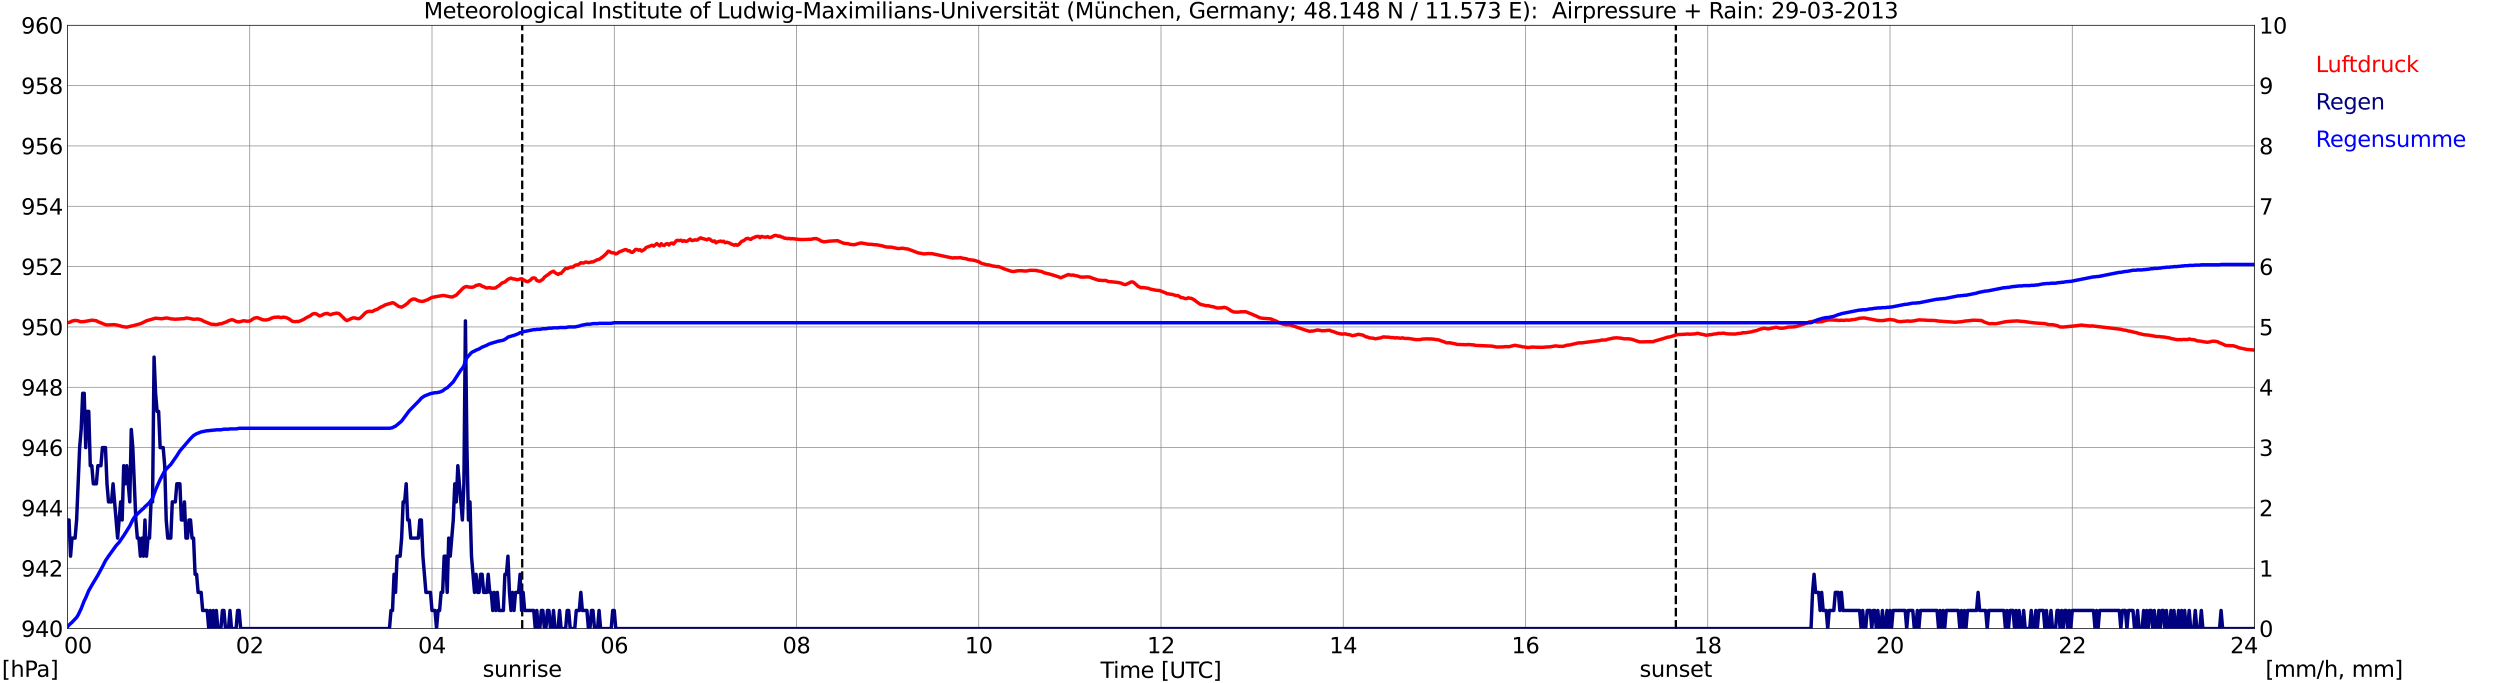 <?xml version="1.0" encoding="utf-8" standalone="no"?>
<!DOCTYPE svg PUBLIC "-//W3C//DTD SVG 1.1//EN"
  "http://www.w3.org/Graphics/SVG/1.1/DTD/svg11.dtd">
<svg xmlns:xlink="http://www.w3.org/1999/xlink" width="1085.4pt" height="296.64pt" viewBox="0 0 1085.4 296.64" xmlns="http://www.w3.org/2000/svg" version="1.1">
 <defs>
  <style type="text/css">*{stroke-linejoin: round; stroke-linecap: butt}</style>
 </defs>
 <g id="figure_1">
  <g id="patch_1">
   <path d="M 0 296.64 
L 1085.4 296.64 
L 1085.4 0 
L 0 0 
z
" style="fill: #ffffff"/>
  </g>
  <g id="axes_1">
   <g id="patch_2">
    <path d="M 29.306 272.909 
L 978.814 272.909 
L 978.814 10.976 
L 29.306 10.976 
z
" style="fill: #ffffff"/>
   </g>
   <g id="patch_3">
    <path d="M 978.814 272.909 
L 978.814 272.909 
L 978.814 10.976 
L 978.814 10.976 
z
" clip-path="url(#p92f484e6d3)" style="fill: #d3d3d3; opacity: 0.25; stroke: #d3d3d3; stroke-linejoin: miter"/>
   </g>
   <g id="matplotlib.axis_1">
    <g id="xtick_1">
     <g id="line2d_1">
      <path d="M 29.306 272.909 
L 29.306 10.976 
" clip-path="url(#p92f484e6d3)" style="fill: none; stroke: #808080; stroke-width: 0.3; stroke-linecap: square"/>
     </g>
     <g id="line2d_2"/>
     <g id="text_1">
      <!--    00 -->
      <g transform="translate(18.733 283.627) scale(0.095 -0.095)">
       <defs>
        <path id="DejaVuSans-20" transform="scale(0.016)"/>
        <path id="DejaVuSans-30" d="M 2034 4250 
Q 1547 4250 1301 3770 
Q 1056 3291 1056 2328 
Q 1056 1369 1301 889 
Q 1547 409 2034 409 
Q 2525 409 2770 889 
Q 3016 1369 3016 2328 
Q 3016 3291 2770 3770 
Q 2525 4250 2034 4250 
z
M 2034 4750 
Q 2819 4750 3233 4129 
Q 3647 3509 3647 2328 
Q 3647 1150 3233 529 
Q 2819 -91 2034 -91 
Q 1250 -91 836 529 
Q 422 1150 422 2328 
Q 422 3509 836 4129 
Q 1250 4750 2034 4750 
z
" transform="scale(0.016)"/>
       </defs>
       <use xlink:href="#DejaVuSans-20"/>
       <use xlink:href="#DejaVuSans-20" transform="translate(31.787 0)"/>
       <use xlink:href="#DejaVuSans-20" transform="translate(63.574 0)"/>
       <use xlink:href="#DejaVuSans-30" transform="translate(95.361 0)"/>
       <use xlink:href="#DejaVuSans-30" transform="translate(158.984 0)"/>
      </g>
     </g>
    </g>
    <g id="xtick_2">
     <g id="line2d_3">
      <path d="M 108.431 272.909 
L 108.431 10.976 
" clip-path="url(#p92f484e6d3)" style="fill: none; stroke: #808080; stroke-width: 0.3; stroke-linecap: square"/>
     </g>
     <g id="line2d_4"/>
     <g id="text_2">
      <!-- 02 -->
      <g transform="translate(102.387 283.627) scale(0.095 -0.095)">
       <defs>
        <path id="DejaVuSans-32" d="M 1228 531 
L 3431 531 
L 3431 0 
L 469 0 
L 469 531 
Q 828 903 1448 1529 
Q 2069 2156 2228 2338 
Q 2531 2678 2651 2914 
Q 2772 3150 2772 3378 
Q 2772 3750 2511 3984 
Q 2250 4219 1831 4219 
Q 1534 4219 1204 4116 
Q 875 4013 500 3803 
L 500 4441 
Q 881 4594 1212 4672 
Q 1544 4750 1819 4750 
Q 2544 4750 2975 4387 
Q 3406 4025 3406 3419 
Q 3406 3131 3298 2873 
Q 3191 2616 2906 2266 
Q 2828 2175 2409 1742 
Q 1991 1309 1228 531 
z
" transform="scale(0.016)"/>
       </defs>
       <use xlink:href="#DejaVuSans-30"/>
       <use xlink:href="#DejaVuSans-32" transform="translate(63.623 0)"/>
      </g>
     </g>
    </g>
    <g id="xtick_3">
     <g id="line2d_5">
      <path d="M 187.557 272.909 
L 187.557 10.976 
" clip-path="url(#p92f484e6d3)" style="fill: none; stroke: #808080; stroke-width: 0.3; stroke-linecap: square"/>
     </g>
     <g id="line2d_6"/>
     <g id="text_3">
      <!-- 04 -->
      <g transform="translate(181.513 283.627) scale(0.095 -0.095)">
       <defs>
        <path id="DejaVuSans-34" d="M 2419 4116 
L 825 1625 
L 2419 1625 
L 2419 4116 
z
M 2253 4666 
L 3047 4666 
L 3047 1625 
L 3713 1625 
L 3713 1100 
L 3047 1100 
L 3047 0 
L 2419 0 
L 2419 1100 
L 313 1100 
L 313 1709 
L 2253 4666 
z
" transform="scale(0.016)"/>
       </defs>
       <use xlink:href="#DejaVuSans-30"/>
       <use xlink:href="#DejaVuSans-34" transform="translate(63.623 0)"/>
      </g>
     </g>
    </g>
    <g id="xtick_4">
     <g id="line2d_7">
      <path d="M 266.683 272.909 
L 266.683 10.976 
" clip-path="url(#p92f484e6d3)" style="fill: none; stroke: #808080; stroke-width: 0.3; stroke-linecap: square"/>
     </g>
     <g id="line2d_8"/>
     <g id="text_4">
      <!-- 06 -->
      <g transform="translate(260.638 283.627) scale(0.095 -0.095)">
       <defs>
        <path id="DejaVuSans-36" d="M 2113 2584 
Q 1688 2584 1439 2293 
Q 1191 2003 1191 1497 
Q 1191 994 1439 701 
Q 1688 409 2113 409 
Q 2538 409 2786 701 
Q 3034 994 3034 1497 
Q 3034 2003 2786 2293 
Q 2538 2584 2113 2584 
z
M 3366 4563 
L 3366 3988 
Q 3128 4100 2886 4159 
Q 2644 4219 2406 4219 
Q 1781 4219 1451 3797 
Q 1122 3375 1075 2522 
Q 1259 2794 1537 2939 
Q 1816 3084 2150 3084 
Q 2853 3084 3261 2657 
Q 3669 2231 3669 1497 
Q 3669 778 3244 343 
Q 2819 -91 2113 -91 
Q 1303 -91 875 529 
Q 447 1150 447 2328 
Q 447 3434 972 4092 
Q 1497 4750 2381 4750 
Q 2619 4750 2861 4703 
Q 3103 4656 3366 4563 
z
" transform="scale(0.016)"/>
       </defs>
       <use xlink:href="#DejaVuSans-30"/>
       <use xlink:href="#DejaVuSans-36" transform="translate(63.623 0)"/>
      </g>
     </g>
    </g>
    <g id="xtick_5">
     <g id="line2d_9">
      <path d="M 345.808 272.909 
L 345.808 10.976 
" clip-path="url(#p92f484e6d3)" style="fill: none; stroke: #808080; stroke-width: 0.3; stroke-linecap: square"/>
     </g>
     <g id="line2d_10"/>
     <g id="text_5">
      <!-- 08 -->
      <g transform="translate(339.764 283.627) scale(0.095 -0.095)">
       <defs>
        <path id="DejaVuSans-38" d="M 2034 2216 
Q 1584 2216 1326 1975 
Q 1069 1734 1069 1313 
Q 1069 891 1326 650 
Q 1584 409 2034 409 
Q 2484 409 2743 651 
Q 3003 894 3003 1313 
Q 3003 1734 2745 1975 
Q 2488 2216 2034 2216 
z
M 1403 2484 
Q 997 2584 770 2862 
Q 544 3141 544 3541 
Q 544 4100 942 4425 
Q 1341 4750 2034 4750 
Q 2731 4750 3128 4425 
Q 3525 4100 3525 3541 
Q 3525 3141 3298 2862 
Q 3072 2584 2669 2484 
Q 3125 2378 3379 2068 
Q 3634 1759 3634 1313 
Q 3634 634 3220 271 
Q 2806 -91 2034 -91 
Q 1263 -91 848 271 
Q 434 634 434 1313 
Q 434 1759 690 2068 
Q 947 2378 1403 2484 
z
M 1172 3481 
Q 1172 3119 1398 2916 
Q 1625 2713 2034 2713 
Q 2441 2713 2670 2916 
Q 2900 3119 2900 3481 
Q 2900 3844 2670 4047 
Q 2441 4250 2034 4250 
Q 1625 4250 1398 4047 
Q 1172 3844 1172 3481 
z
" transform="scale(0.016)"/>
       </defs>
       <use xlink:href="#DejaVuSans-30"/>
       <use xlink:href="#DejaVuSans-38" transform="translate(63.623 0)"/>
      </g>
     </g>
    </g>
    <g id="xtick_6">
     <g id="line2d_11">
      <path d="M 424.934 272.909 
L 424.934 10.976 
" clip-path="url(#p92f484e6d3)" style="fill: none; stroke: #808080; stroke-width: 0.3; stroke-linecap: square"/>
     </g>
     <g id="line2d_12"/>
     <g id="text_6">
      <!-- 10 -->
      <g transform="translate(418.89 283.627) scale(0.095 -0.095)">
       <defs>
        <path id="DejaVuSans-31" d="M 794 531 
L 1825 531 
L 1825 4091 
L 703 3866 
L 703 4441 
L 1819 4666 
L 2450 4666 
L 2450 531 
L 3481 531 
L 3481 0 
L 794 0 
L 794 531 
z
" transform="scale(0.016)"/>
       </defs>
       <use xlink:href="#DejaVuSans-31"/>
       <use xlink:href="#DejaVuSans-30" transform="translate(63.623 0)"/>
      </g>
     </g>
    </g>
    <g id="xtick_7">
     <g id="line2d_13">
      <path d="M 504.06 272.909 
L 504.06 10.976 
" clip-path="url(#p92f484e6d3)" style="fill: none; stroke: #808080; stroke-width: 0.3; stroke-linecap: square"/>
     </g>
     <g id="line2d_14"/>
     <g id="text_7">
      <!-- 12 -->
      <g transform="translate(498.015 283.627) scale(0.095 -0.095)">
       <use xlink:href="#DejaVuSans-31"/>
       <use xlink:href="#DejaVuSans-32" transform="translate(63.623 0)"/>
      </g>
     </g>
    </g>
    <g id="xtick_8">
     <g id="line2d_15">
      <path d="M 583.185 272.909 
L 583.185 10.976 
" clip-path="url(#p92f484e6d3)" style="fill: none; stroke: #808080; stroke-width: 0.3; stroke-linecap: square"/>
     </g>
     <g id="line2d_16"/>
     <g id="text_8">
      <!-- 14 -->
      <g transform="translate(577.141 283.627) scale(0.095 -0.095)">
       <use xlink:href="#DejaVuSans-31"/>
       <use xlink:href="#DejaVuSans-34" transform="translate(63.623 0)"/>
      </g>
     </g>
    </g>
    <g id="xtick_9">
     <g id="line2d_17">
      <path d="M 662.311 272.909 
L 662.311 10.976 
" clip-path="url(#p92f484e6d3)" style="fill: none; stroke: #808080; stroke-width: 0.3; stroke-linecap: square"/>
     </g>
     <g id="line2d_18"/>
     <g id="text_9">
      <!-- 16 -->
      <g transform="translate(656.267 283.627) scale(0.095 -0.095)">
       <use xlink:href="#DejaVuSans-31"/>
       <use xlink:href="#DejaVuSans-36" transform="translate(63.623 0)"/>
      </g>
     </g>
    </g>
    <g id="xtick_10">
     <g id="line2d_19">
      <path d="M 741.437 272.909 
L 741.437 10.976 
" clip-path="url(#p92f484e6d3)" style="fill: none; stroke: #808080; stroke-width: 0.3; stroke-linecap: square"/>
     </g>
     <g id="line2d_20"/>
     <g id="text_10">
      <!-- 18 -->
      <g transform="translate(735.392 283.627) scale(0.095 -0.095)">
       <use xlink:href="#DejaVuSans-31"/>
       <use xlink:href="#DejaVuSans-38" transform="translate(63.623 0)"/>
      </g>
     </g>
    </g>
    <g id="xtick_11">
     <g id="line2d_21">
      <path d="M 820.562 272.909 
L 820.562 10.976 
" clip-path="url(#p92f484e6d3)" style="fill: none; stroke: #808080; stroke-width: 0.3; stroke-linecap: square"/>
     </g>
     <g id="line2d_22"/>
     <g id="text_11">
      <!-- 20 -->
      <g transform="translate(814.518 283.627) scale(0.095 -0.095)">
       <use xlink:href="#DejaVuSans-32"/>
       <use xlink:href="#DejaVuSans-30" transform="translate(63.623 0)"/>
      </g>
     </g>
    </g>
    <g id="xtick_12">
     <g id="line2d_23">
      <path d="M 899.688 272.909 
L 899.688 10.976 
" clip-path="url(#p92f484e6d3)" style="fill: none; stroke: #808080; stroke-width: 0.3; stroke-linecap: square"/>
     </g>
     <g id="line2d_24"/>
     <g id="text_12">
      <!-- 22 -->
      <g transform="translate(893.644 283.627) scale(0.095 -0.095)">
       <use xlink:href="#DejaVuSans-32"/>
       <use xlink:href="#DejaVuSans-32" transform="translate(63.623 0)"/>
      </g>
     </g>
    </g>
    <g id="xtick_13">
     <g id="line2d_25">
      <path d="M 978.814 272.909 
L 978.814 10.976 
" clip-path="url(#p92f484e6d3)" style="fill: none; stroke: #808080; stroke-width: 0.3; stroke-linecap: square"/>
     </g>
     <g id="line2d_26"/>
     <g id="text_13">
      <!-- 24    -->
      <g transform="translate(968.241 283.627) scale(0.095 -0.095)">
       <use xlink:href="#DejaVuSans-32"/>
       <use xlink:href="#DejaVuSans-34" transform="translate(63.623 0)"/>
       <use xlink:href="#DejaVuSans-20" transform="translate(127.246 0)"/>
       <use xlink:href="#DejaVuSans-20" transform="translate(159.033 0)"/>
       <use xlink:href="#DejaVuSans-20" transform="translate(190.82 0)"/>
      </g>
     </g>
    </g>
    <g id="text_14">
     <!-- Time [UTC] -->
     <g transform="translate(477.806 294.322) scale(0.095 -0.095)">
      <defs>
       <path id="DejaVuSans-54" d="M -19 4666 
L 3928 4666 
L 3928 4134 
L 2272 4134 
L 2272 0 
L 1638 0 
L 1638 4134 
L -19 4134 
L -19 4666 
z
" transform="scale(0.016)"/>
       <path id="DejaVuSans-69" d="M 603 3500 
L 1178 3500 
L 1178 0 
L 603 0 
L 603 3500 
z
M 603 4863 
L 1178 4863 
L 1178 4134 
L 603 4134 
L 603 4863 
z
" transform="scale(0.016)"/>
       <path id="DejaVuSans-6d" d="M 3328 2828 
Q 3544 3216 3844 3400 
Q 4144 3584 4550 3584 
Q 5097 3584 5394 3201 
Q 5691 2819 5691 2113 
L 5691 0 
L 5113 0 
L 5113 2094 
Q 5113 2597 4934 2840 
Q 4756 3084 4391 3084 
Q 3944 3084 3684 2787 
Q 3425 2491 3425 1978 
L 3425 0 
L 2847 0 
L 2847 2094 
Q 2847 2600 2669 2842 
Q 2491 3084 2119 3084 
Q 1678 3084 1418 2786 
Q 1159 2488 1159 1978 
L 1159 0 
L 581 0 
L 581 3500 
L 1159 3500 
L 1159 2956 
Q 1356 3278 1631 3431 
Q 1906 3584 2284 3584 
Q 2666 3584 2933 3390 
Q 3200 3197 3328 2828 
z
" transform="scale(0.016)"/>
       <path id="DejaVuSans-65" d="M 3597 1894 
L 3597 1613 
L 953 1613 
Q 991 1019 1311 708 
Q 1631 397 2203 397 
Q 2534 397 2845 478 
Q 3156 559 3463 722 
L 3463 178 
Q 3153 47 2828 -22 
Q 2503 -91 2169 -91 
Q 1331 -91 842 396 
Q 353 884 353 1716 
Q 353 2575 817 3079 
Q 1281 3584 2069 3584 
Q 2775 3584 3186 3129 
Q 3597 2675 3597 1894 
z
M 3022 2063 
Q 3016 2534 2758 2815 
Q 2500 3097 2075 3097 
Q 1594 3097 1305 2825 
Q 1016 2553 972 2059 
L 3022 2063 
z
" transform="scale(0.016)"/>
       <path id="DejaVuSans-5b" d="M 550 4863 
L 1875 4863 
L 1875 4416 
L 1125 4416 
L 1125 -397 
L 1875 -397 
L 1875 -844 
L 550 -844 
L 550 4863 
z
" transform="scale(0.016)"/>
       <path id="DejaVuSans-55" d="M 556 4666 
L 1191 4666 
L 1191 1831 
Q 1191 1081 1462 751 
Q 1734 422 2344 422 
Q 2950 422 3222 751 
Q 3494 1081 3494 1831 
L 3494 4666 
L 4128 4666 
L 4128 1753 
Q 4128 841 3676 375 
Q 3225 -91 2344 -91 
Q 1459 -91 1007 375 
Q 556 841 556 1753 
L 556 4666 
z
" transform="scale(0.016)"/>
       <path id="DejaVuSans-43" d="M 4122 4306 
L 4122 3641 
Q 3803 3938 3442 4084 
Q 3081 4231 2675 4231 
Q 1875 4231 1450 3742 
Q 1025 3253 1025 2328 
Q 1025 1406 1450 917 
Q 1875 428 2675 428 
Q 3081 428 3442 575 
Q 3803 722 4122 1019 
L 4122 359 
Q 3791 134 3420 21 
Q 3050 -91 2638 -91 
Q 1578 -91 968 557 
Q 359 1206 359 2328 
Q 359 3453 968 4101 
Q 1578 4750 2638 4750 
Q 3056 4750 3426 4639 
Q 3797 4528 4122 4306 
z
" transform="scale(0.016)"/>
       <path id="DejaVuSans-5d" d="M 1947 4863 
L 1947 -844 
L 622 -844 
L 622 -397 
L 1369 -397 
L 1369 4416 
L 622 4416 
L 622 4863 
L 1947 4863 
z
" transform="scale(0.016)"/>
      </defs>
      <use xlink:href="#DejaVuSans-54"/>
      <use xlink:href="#DejaVuSans-69" transform="translate(57.959 0)"/>
      <use xlink:href="#DejaVuSans-6d" transform="translate(85.742 0)"/>
      <use xlink:href="#DejaVuSans-65" transform="translate(183.154 0)"/>
      <use xlink:href="#DejaVuSans-20" transform="translate(244.678 0)"/>
      <use xlink:href="#DejaVuSans-5b" transform="translate(276.465 0)"/>
      <use xlink:href="#DejaVuSans-55" transform="translate(315.479 0)"/>
      <use xlink:href="#DejaVuSans-54" transform="translate(388.672 0)"/>
      <use xlink:href="#DejaVuSans-43" transform="translate(443.881 0)"/>
      <use xlink:href="#DejaVuSans-5d" transform="translate(513.705 0)"/>
     </g>
    </g>
   </g>
   <g id="matplotlib.axis_2">
    <g id="ytick_1">
     <g id="line2d_27">
      <path d="M 29.306 272.909 
L 978.814 272.909 
" clip-path="url(#p92f484e6d3)" style="fill: none; stroke: #808080; stroke-width: 0.3; stroke-linecap: square"/>
     </g>
     <g id="line2d_28"/>
     <g id="text_15">
      <!-- 940 -->
      <g transform="translate(9.173 276.518) scale(0.095 -0.095)">
       <defs>
        <path id="DejaVuSans-39" d="M 703 97 
L 703 672 
Q 941 559 1184 500 
Q 1428 441 1663 441 
Q 2288 441 2617 861 
Q 2947 1281 2994 2138 
Q 2813 1869 2534 1725 
Q 2256 1581 1919 1581 
Q 1219 1581 811 2004 
Q 403 2428 403 3163 
Q 403 3881 828 4315 
Q 1253 4750 1959 4750 
Q 2769 4750 3195 4129 
Q 3622 3509 3622 2328 
Q 3622 1225 3098 567 
Q 2575 -91 1691 -91 
Q 1453 -91 1209 -44 
Q 966 3 703 97 
z
M 1959 2075 
Q 2384 2075 2632 2365 
Q 2881 2656 2881 3163 
Q 2881 3666 2632 3958 
Q 2384 4250 1959 4250 
Q 1534 4250 1286 3958 
Q 1038 3666 1038 3163 
Q 1038 2656 1286 2365 
Q 1534 2075 1959 2075 
z
" transform="scale(0.016)"/>
       </defs>
       <use xlink:href="#DejaVuSans-39"/>
       <use xlink:href="#DejaVuSans-34" transform="translate(63.623 0)"/>
       <use xlink:href="#DejaVuSans-30" transform="translate(127.246 0)"/>
      </g>
     </g>
    </g>
    <g id="ytick_2">
     <g id="line2d_29">
      <path d="M 29.306 246.715 
L 978.814 246.715 
" clip-path="url(#p92f484e6d3)" style="fill: none; stroke: #808080; stroke-width: 0.3; stroke-linecap: square"/>
     </g>
     <g id="line2d_30"/>
     <g id="text_16">
      <!-- 942 -->
      <g transform="translate(9.173 250.325) scale(0.095 -0.095)">
       <use xlink:href="#DejaVuSans-39"/>
       <use xlink:href="#DejaVuSans-34" transform="translate(63.623 0)"/>
       <use xlink:href="#DejaVuSans-32" transform="translate(127.246 0)"/>
      </g>
     </g>
    </g>
    <g id="ytick_3">
     <g id="line2d_31">
      <path d="M 29.306 220.522 
L 978.814 220.522 
" clip-path="url(#p92f484e6d3)" style="fill: none; stroke: #808080; stroke-width: 0.3; stroke-linecap: square"/>
     </g>
     <g id="line2d_32"/>
     <g id="text_17">
      <!-- 944 -->
      <g transform="translate(9.173 224.131) scale(0.095 -0.095)">
       <use xlink:href="#DejaVuSans-39"/>
       <use xlink:href="#DejaVuSans-34" transform="translate(63.623 0)"/>
       <use xlink:href="#DejaVuSans-34" transform="translate(127.246 0)"/>
      </g>
     </g>
    </g>
    <g id="ytick_4">
     <g id="line2d_33">
      <path d="M 29.306 194.329 
L 978.814 194.329 
" clip-path="url(#p92f484e6d3)" style="fill: none; stroke: #808080; stroke-width: 0.3; stroke-linecap: square"/>
     </g>
     <g id="line2d_34"/>
     <g id="text_18">
      <!-- 946 -->
      <g transform="translate(9.173 197.938) scale(0.095 -0.095)">
       <use xlink:href="#DejaVuSans-39"/>
       <use xlink:href="#DejaVuSans-34" transform="translate(63.623 0)"/>
       <use xlink:href="#DejaVuSans-36" transform="translate(127.246 0)"/>
      </g>
     </g>
    </g>
    <g id="ytick_5">
     <g id="line2d_35">
      <path d="M 29.306 168.136 
L 978.814 168.136 
" clip-path="url(#p92f484e6d3)" style="fill: none; stroke: #808080; stroke-width: 0.3; stroke-linecap: square"/>
     </g>
     <g id="line2d_36"/>
     <g id="text_19">
      <!-- 948 -->
      <g transform="translate(9.173 171.745) scale(0.095 -0.095)">
       <use xlink:href="#DejaVuSans-39"/>
       <use xlink:href="#DejaVuSans-34" transform="translate(63.623 0)"/>
       <use xlink:href="#DejaVuSans-38" transform="translate(127.246 0)"/>
      </g>
     </g>
    </g>
    <g id="ytick_6">
     <g id="line2d_37">
      <path d="M 29.306 141.942 
L 978.814 141.942 
" clip-path="url(#p92f484e6d3)" style="fill: none; stroke: #808080; stroke-width: 0.3; stroke-linecap: square"/>
     </g>
     <g id="line2d_38"/>
     <g id="text_20">
      <!-- 950 -->
      <g transform="translate(9.173 145.551) scale(0.095 -0.095)">
       <defs>
        <path id="DejaVuSans-35" d="M 691 4666 
L 3169 4666 
L 3169 4134 
L 1269 4134 
L 1269 2991 
Q 1406 3038 1543 3061 
Q 1681 3084 1819 3084 
Q 2600 3084 3056 2656 
Q 3513 2228 3513 1497 
Q 3513 744 3044 326 
Q 2575 -91 1722 -91 
Q 1428 -91 1123 -41 
Q 819 9 494 109 
L 494 744 
Q 775 591 1075 516 
Q 1375 441 1709 441 
Q 2250 441 2565 725 
Q 2881 1009 2881 1497 
Q 2881 1984 2565 2268 
Q 2250 2553 1709 2553 
Q 1456 2553 1204 2497 
Q 953 2441 691 2322 
L 691 4666 
z
" transform="scale(0.016)"/>
       </defs>
       <use xlink:href="#DejaVuSans-39"/>
       <use xlink:href="#DejaVuSans-35" transform="translate(63.623 0)"/>
       <use xlink:href="#DejaVuSans-30" transform="translate(127.246 0)"/>
      </g>
     </g>
    </g>
    <g id="ytick_7">
     <g id="line2d_39">
      <path d="M 29.306 115.749 
L 978.814 115.749 
" clip-path="url(#p92f484e6d3)" style="fill: none; stroke: #808080; stroke-width: 0.3; stroke-linecap: square"/>
     </g>
     <g id="line2d_40"/>
     <g id="text_21">
      <!-- 952 -->
      <g transform="translate(9.173 119.358) scale(0.095 -0.095)">
       <use xlink:href="#DejaVuSans-39"/>
       <use xlink:href="#DejaVuSans-35" transform="translate(63.623 0)"/>
       <use xlink:href="#DejaVuSans-32" transform="translate(127.246 0)"/>
      </g>
     </g>
    </g>
    <g id="ytick_8">
     <g id="line2d_41">
      <path d="M 29.306 89.556 
L 978.814 89.556 
" clip-path="url(#p92f484e6d3)" style="fill: none; stroke: #808080; stroke-width: 0.3; stroke-linecap: square"/>
     </g>
     <g id="line2d_42"/>
     <g id="text_22">
      <!-- 954 -->
      <g transform="translate(9.173 93.165) scale(0.095 -0.095)">
       <use xlink:href="#DejaVuSans-39"/>
       <use xlink:href="#DejaVuSans-35" transform="translate(63.623 0)"/>
       <use xlink:href="#DejaVuSans-34" transform="translate(127.246 0)"/>
      </g>
     </g>
    </g>
    <g id="ytick_9">
     <g id="line2d_43">
      <path d="M 29.306 63.362 
L 978.814 63.362 
" clip-path="url(#p92f484e6d3)" style="fill: none; stroke: #808080; stroke-width: 0.3; stroke-linecap: square"/>
     </g>
     <g id="line2d_44"/>
     <g id="text_23">
      <!-- 956 -->
      <g transform="translate(9.173 66.972) scale(0.095 -0.095)">
       <use xlink:href="#DejaVuSans-39"/>
       <use xlink:href="#DejaVuSans-35" transform="translate(63.623 0)"/>
       <use xlink:href="#DejaVuSans-36" transform="translate(127.246 0)"/>
      </g>
     </g>
    </g>
    <g id="ytick_10">
     <g id="line2d_45">
      <path d="M 29.306 37.169 
L 978.814 37.169 
" clip-path="url(#p92f484e6d3)" style="fill: none; stroke: #808080; stroke-width: 0.3; stroke-linecap: square"/>
     </g>
     <g id="line2d_46"/>
     <g id="text_24">
      <!-- 958 -->
      <g transform="translate(9.173 40.778) scale(0.095 -0.095)">
       <use xlink:href="#DejaVuSans-39"/>
       <use xlink:href="#DejaVuSans-35" transform="translate(63.623 0)"/>
       <use xlink:href="#DejaVuSans-38" transform="translate(127.246 0)"/>
      </g>
     </g>
    </g>
    <g id="ytick_11">
     <g id="line2d_47">
      <path d="M 29.306 10.976 
L 978.814 10.976 
" clip-path="url(#p92f484e6d3)" style="fill: none; stroke: #808080; stroke-width: 0.3; stroke-linecap: square"/>
     </g>
     <g id="line2d_48"/>
     <g id="text_25">
      <!-- 960 -->
      <g transform="translate(9.173 14.585) scale(0.095 -0.095)">
       <use xlink:href="#DejaVuSans-39"/>
       <use xlink:href="#DejaVuSans-36" transform="translate(63.623 0)"/>
       <use xlink:href="#DejaVuSans-30" transform="translate(127.246 0)"/>
      </g>
     </g>
    </g>
   </g>
   <g id="line2d_49">
    <path d="M 226.724 272.909 
L 226.724 10.976 
" clip-path="url(#p92f484e6d3)" style="fill: none; stroke-dasharray: 3.7,1.6; stroke-dashoffset: 0; stroke: #000000"/>
   </g>
   <g id="line2d_50">
    <path d="M 727.59 272.909 
L 727.59 10.976 
" clip-path="url(#p92f484e6d3)" style="fill: none; stroke-dasharray: 3.7,1.6; stroke-dashoffset: 0; stroke: #000000"/>
   </g>
   <g id="line2d_51">
    <path d="M 29.306 140.152 
L 30.625 139.768 
L 31.284 139.375 
L 32.603 139.113 
L 33.921 139.271 
L 34.581 139.559 
L 35.24 139.69 
L 36.559 139.611 
L 39.856 139.009 
L 41.834 139.244 
L 42.493 139.637 
L 45.79 140.973 
L 46.45 141.078 
L 49.747 140.947 
L 51.065 141.209 
L 52.384 141.523 
L 53.043 141.785 
L 55.022 142.021 
L 58.319 141.261 
L 60.956 140.554 
L 62.275 139.952 
L 63.594 139.271 
L 67.55 138.144 
L 69.528 138.328 
L 70.187 138.38 
L 72.166 138.066 
L 72.825 138.118 
L 74.144 138.432 
L 76.122 138.589 
L 80.078 138.328 
L 80.737 138.092 
L 81.397 138.092 
L 84.034 138.616 
L 86.013 138.485 
L 87.331 138.851 
L 88.65 139.559 
L 89.969 140.083 
L 91.947 140.842 
L 92.606 140.764 
L 93.266 140.947 
L 94.584 140.842 
L 95.244 140.606 
L 95.903 140.606 
L 98.541 139.663 
L 99.2 139.244 
L 100.519 138.825 
L 101.178 138.904 
L 101.838 139.166 
L 102.497 139.585 
L 103.816 139.768 
L 105.794 139.244 
L 107.113 139.454 
L 108.431 139.401 
L 110.41 138.118 
L 111.728 137.882 
L 113.707 138.694 
L 114.366 138.878 
L 115.685 138.904 
L 117.003 138.589 
L 117.663 138.197 
L 118.982 137.778 
L 120.96 137.647 
L 121.619 137.83 
L 122.278 137.882 
L 122.938 137.673 
L 124.257 137.882 
L 125.575 138.511 
L 126.894 139.48 
L 128.213 139.663 
L 128.872 139.559 
L 129.532 139.611 
L 130.85 139.14 
L 132.169 138.485 
L 132.829 138.013 
L 134.807 137.044 
L 135.466 136.468 
L 136.125 136.206 
L 136.785 136.127 
L 137.444 136.337 
L 138.763 137.175 
L 139.422 136.992 
L 140.741 136.311 
L 142.06 136.049 
L 143.379 136.651 
L 144.697 136.232 
L 146.016 135.97 
L 146.676 135.996 
L 147.335 136.258 
L 149.972 138.825 
L 150.632 139.192 
L 152.61 138.249 
L 153.269 138.013 
L 153.929 138.013 
L 155.247 138.354 
L 155.907 138.354 
L 156.566 137.908 
L 157.226 137.306 
L 158.544 135.892 
L 159.204 135.472 
L 159.863 135.237 
L 160.523 135.132 
L 161.182 135.263 
L 161.841 135.158 
L 162.501 134.739 
L 163.819 134.268 
L 165.138 133.429 
L 166.457 132.827 
L 167.116 132.408 
L 170.413 131.439 
L 171.073 131.596 
L 173.051 133.037 
L 174.37 133.351 
L 175.688 132.591 
L 177.007 131.622 
L 177.666 130.836 
L 178.326 130.312 
L 178.985 129.946 
L 179.645 129.789 
L 180.304 129.893 
L 181.623 130.574 
L 182.941 130.862 
L 183.601 130.862 
L 184.92 130.391 
L 185.579 130.155 
L 187.557 129.108 
L 192.173 128.296 
L 192.832 128.296 
L 194.81 128.741 
L 196.129 128.95 
L 196.788 128.767 
L 198.107 128.112 
L 200.745 125.388 
L 201.404 124.812 
L 202.063 124.497 
L 202.723 124.393 
L 203.382 124.628 
L 204.701 124.707 
L 205.36 124.655 
L 206.02 124.393 
L 206.679 123.895 
L 207.339 123.843 
L 207.998 123.581 
L 208.657 123.764 
L 209.317 124.288 
L 209.976 124.471 
L 211.295 125.048 
L 212.614 124.838 
L 213.273 125.074 
L 214.592 125.1 
L 215.251 124.969 
L 215.91 124.419 
L 216.57 124.105 
L 217.889 122.9 
L 219.207 122.402 
L 220.526 121.25 
L 221.845 120.726 
L 222.504 121.04 
L 223.823 121.223 
L 224.482 121.485 
L 226.461 120.988 
L 228.439 122.166 
L 229.098 122.271 
L 229.757 121.957 
L 230.417 121.485 
L 231.076 120.752 
L 231.736 120.647 
L 232.395 120.804 
L 233.054 121.773 
L 233.714 122.035 
L 234.373 122.088 
L 235.692 121.25 
L 236.351 120.359 
L 238.329 118.945 
L 238.989 118.342 
L 240.308 117.74 
L 240.967 118.394 
L 242.286 119.154 
L 242.945 118.735 
L 243.604 118.683 
L 245.583 116.456 
L 246.242 116.613 
L 247.561 116.011 
L 248.88 115.906 
L 249.539 115.277 
L 250.198 115.016 
L 250.858 114.989 
L 251.517 114.596 
L 252.176 114.073 
L 252.836 114.177 
L 253.495 114.151 
L 254.155 113.784 
L 254.814 113.811 
L 255.473 114.046 
L 256.792 113.732 
L 257.451 113.706 
L 259.43 112.711 
L 260.089 112.632 
L 262.067 111.191 
L 263.386 109.96 
L 264.045 109.07 
L 264.705 109.227 
L 265.364 109.698 
L 266.683 109.829 
L 267.342 110.248 
L 268.002 110.013 
L 268.661 109.489 
L 271.298 108.389 
L 271.958 108.389 
L 272.617 108.912 
L 273.277 108.86 
L 273.936 109.463 
L 274.595 109.567 
L 275.255 109.017 
L 275.914 108.31 
L 276.573 108.284 
L 277.233 108.624 
L 277.892 108.415 
L 278.552 109.017 
L 279.87 108.231 
L 280.53 107.446 
L 283.167 106.476 
L 283.827 106.869 
L 285.145 105.769 
L 286.464 106.765 
L 287.124 105.795 
L 287.783 106.45 
L 288.442 106.555 
L 289.102 105.926 
L 289.761 105.769 
L 290.42 106.372 
L 291.08 105.691 
L 291.739 105.534 
L 292.399 105.953 
L 293.717 104.433 
L 294.377 104.355 
L 295.036 104.486 
L 295.696 104.276 
L 296.355 104.774 
L 297.014 104.46 
L 297.674 104.8 
L 298.333 104.695 
L 299.652 103.805 
L 300.311 104.433 
L 300.971 104.381 
L 301.63 104.093 
L 302.289 104.25 
L 302.949 104.093 
L 303.608 103.543 
L 304.267 103.255 
L 304.927 103.595 
L 305.586 103.7 
L 306.905 104.119 
L 307.564 103.7 
L 308.224 103.831 
L 308.883 104.486 
L 309.543 104.826 
L 310.202 104.591 
L 310.861 105.429 
L 311.521 105.01 
L 312.839 104.643 
L 313.499 104.931 
L 314.158 104.722 
L 314.818 105.376 
L 315.477 105.141 
L 316.796 105.534 
L 317.455 105.979 
L 318.114 106.162 
L 318.774 106.476 
L 319.433 106.162 
L 320.093 106.503 
L 320.752 106.162 
L 322.071 104.722 
L 322.73 104.564 
L 324.049 103.595 
L 324.708 103.464 
L 325.368 103.779 
L 326.027 103.91 
L 326.686 103.359 
L 327.346 103.176 
L 328.005 102.783 
L 329.324 102.6 
L 329.983 103.202 
L 330.643 102.626 
L 331.302 102.862 
L 332.621 102.967 
L 333.28 102.705 
L 333.94 103.098 
L 334.599 103.071 
L 335.258 102.809 
L 335.918 102.39 
L 336.577 102.181 
L 337.236 102.286 
L 337.896 102.6 
L 338.555 102.469 
L 339.215 102.914 
L 339.874 102.967 
L 340.533 103.412 
L 341.193 103.412 
L 341.852 103.648 
L 342.512 103.464 
L 343.171 103.726 
L 343.83 103.569 
L 346.468 103.91 
L 347.787 103.988 
L 349.105 103.988 
L 352.402 103.857 
L 353.062 103.648 
L 354.38 103.569 
L 355.699 104.119 
L 356.359 104.591 
L 357.677 104.983 
L 358.996 104.879 
L 359.655 104.722 
L 363.612 104.486 
L 365.59 105.324 
L 366.249 105.586 
L 367.568 105.769 
L 368.227 105.795 
L 368.887 106.057 
L 370.865 106.267 
L 373.502 105.534 
L 374.162 105.507 
L 376.799 106.005 
L 378.777 106.11 
L 379.437 106.241 
L 380.756 106.293 
L 382.074 106.555 
L 383.393 106.817 
L 384.053 107.079 
L 385.371 107.288 
L 386.69 107.288 
L 387.349 107.367 
L 388.668 107.681 
L 389.987 107.917 
L 391.306 107.812 
L 391.965 107.76 
L 393.284 108.048 
L 393.943 108.048 
L 395.921 108.755 
L 398.559 109.777 
L 401.196 110.248 
L 403.175 110.065 
L 403.834 110.144 
L 404.493 110.091 
L 411.746 111.637 
L 413.725 112.029 
L 414.384 111.899 
L 415.703 111.951 
L 417.022 111.82 
L 417.681 112.056 
L 419.659 112.37 
L 420.318 112.684 
L 422.956 113.025 
L 424.934 113.627 
L 426.253 114.413 
L 427.572 114.701 
L 428.231 114.911 
L 429.55 115.068 
L 430.869 115.461 
L 432.847 115.749 
L 433.506 115.749 
L 434.825 116.194 
L 435.484 116.561 
L 438.781 117.687 
L 439.44 117.844 
L 440.1 117.871 
L 442.078 117.53 
L 443.397 117.53 
L 445.375 117.687 
L 446.694 117.478 
L 447.353 117.347 
L 449.991 117.425 
L 450.65 117.635 
L 451.969 117.818 
L 452.628 118.054 
L 453.287 118.421 
L 455.925 119.049 
L 459.222 120.071 
L 460.541 120.595 
L 463.838 119.18 
L 464.497 119.39 
L 465.156 119.468 
L 465.816 119.39 
L 467.134 119.73 
L 467.794 119.809 
L 469.113 120.28 
L 470.431 120.307 
L 471.75 120.202 
L 473.069 120.28 
L 474.388 120.804 
L 477.025 121.695 
L 477.685 121.642 
L 478.344 121.773 
L 479.663 121.747 
L 480.322 121.826 
L 480.981 122.192 
L 484.278 122.507 
L 485.597 122.664 
L 486.916 122.978 
L 487.575 123.345 
L 488.235 123.555 
L 488.894 123.476 
L 490.213 122.847 
L 490.872 122.481 
L 491.532 122.376 
L 492.191 122.585 
L 494.169 124.367 
L 495.488 124.917 
L 496.147 124.812 
L 498.785 125.205 
L 499.444 125.519 
L 502.082 126.043 
L 503.4 126.121 
L 505.379 126.907 
L 506.038 127.143 
L 506.697 127.51 
L 507.357 127.562 
L 508.016 127.745 
L 508.675 127.745 
L 510.654 128.348 
L 511.313 128.296 
L 511.972 128.636 
L 512.632 129.186 
L 513.291 129.186 
L 514.61 129.631 
L 515.269 129.605 
L 515.929 129.291 
L 516.588 129.474 
L 517.247 129.527 
L 518.566 130.234 
L 519.885 131.282 
L 521.204 132.146 
L 523.841 132.748 
L 524.501 132.67 
L 525.819 133.063 
L 526.479 133.115 
L 528.457 133.718 
L 530.435 133.639 
L 531.094 133.482 
L 531.754 133.482 
L 532.413 133.665 
L 533.732 134.372 
L 534.391 134.922 
L 535.71 135.446 
L 537.029 135.525 
L 538.348 135.446 
L 539.007 135.315 
L 539.666 135.394 
L 540.326 135.315 
L 540.985 135.394 
L 542.304 135.918 
L 543.623 136.442 
L 544.282 136.782 
L 544.941 136.992 
L 546.919 137.961 
L 548.238 138.197 
L 551.535 138.406 
L 552.854 138.93 
L 554.173 139.454 
L 555.491 140.135 
L 556.151 140.344 
L 556.81 140.685 
L 557.47 140.764 
L 558.129 140.973 
L 559.448 140.999 
L 560.107 141.052 
L 566.701 143.304 
L 568.679 143.881 
L 569.338 143.723 
L 569.998 143.75 
L 571.976 143.252 
L 573.295 143.461 
L 573.954 143.645 
L 574.613 143.54 
L 575.273 143.592 
L 575.932 143.461 
L 577.251 143.383 
L 577.91 143.697 
L 579.229 144.09 
L 580.548 144.614 
L 582.526 145.059 
L 583.845 144.954 
L 584.504 145.033 
L 585.164 145.243 
L 585.823 145.269 
L 587.142 145.74 
L 588.46 145.505 
L 589.779 145.138 
L 591.757 145.505 
L 593.076 146.264 
L 593.736 146.317 
L 594.395 146.657 
L 596.373 146.867 
L 597.032 147.102 
L 599.67 146.631 
L 600.329 146.317 
L 600.989 146.264 
L 601.648 146.395 
L 602.307 146.343 
L 604.286 146.578 
L 604.945 146.552 
L 605.604 146.762 
L 606.264 146.631 
L 608.242 146.84 
L 608.901 146.657 
L 609.561 146.867 
L 610.22 146.945 
L 611.539 146.945 
L 614.836 147.469 
L 616.814 147.417 
L 617.473 147.207 
L 620.111 147.102 
L 620.77 147.207 
L 621.429 147.129 
L 624.726 147.6 
L 626.045 148.124 
L 626.705 148.281 
L 628.023 148.857 
L 629.342 148.805 
L 631.98 149.329 
L 632.639 149.538 
L 636.595 149.669 
L 637.255 149.564 
L 639.233 149.695 
L 639.892 149.748 
L 640.552 149.957 
L 647.805 150.272 
L 649.783 150.665 
L 652.42 150.612 
L 653.739 150.481 
L 655.058 150.534 
L 657.695 149.905 
L 659.674 150.298 
L 660.333 150.376 
L 660.992 150.586 
L 662.311 150.691 
L 662.97 150.874 
L 664.289 150.822 
L 664.949 150.665 
L 667.586 150.769 
L 669.564 150.796 
L 671.542 150.638 
L 672.861 150.586 
L 675.499 150.167 
L 676.817 150.376 
L 678.136 150.376 
L 678.796 150.35 
L 680.114 149.905 
L 681.433 149.774 
L 685.389 148.857 
L 686.708 148.857 
L 694.621 147.836 
L 695.28 147.652 
L 697.258 147.6 
L 697.918 147.338 
L 699.236 147.05 
L 700.555 146.762 
L 701.874 146.657 
L 703.852 146.84 
L 705.171 147.102 
L 707.149 147.102 
L 708.468 147.312 
L 711.765 148.412 
L 713.743 148.412 
L 715.062 148.36 
L 717.699 148.36 
L 718.358 148.071 
L 720.996 147.338 
L 722.974 146.736 
L 723.633 146.474 
L 724.952 146.264 
L 728.249 145.269 
L 730.887 145.164 
L 732.865 145.007 
L 733.524 145.112 
L 736.162 144.928 
L 736.821 144.719 
L 737.48 144.771 
L 738.14 145.007 
L 739.459 145.216 
L 740.777 145.557 
L 742.096 145.347 
L 743.415 145.216 
L 744.074 145.033 
L 745.393 144.928 
L 746.052 144.666 
L 746.712 144.771 
L 748.031 144.64 
L 748.69 144.693 
L 749.349 144.876 
L 750.668 144.981 
L 753.306 145.033 
L 754.624 144.797 
L 755.943 144.693 
L 756.602 144.457 
L 757.921 144.457 
L 760.559 144.038 
L 761.218 143.802 
L 762.537 143.54 
L 764.515 142.807 
L 765.834 142.518 
L 766.493 142.571 
L 767.153 142.754 
L 767.812 142.78 
L 771.109 142.073 
L 771.768 142.178 
L 772.428 142.44 
L 773.746 142.518 
L 774.406 142.466 
L 776.384 141.995 
L 778.362 141.942 
L 779.681 141.785 
L 783.637 140.58 
L 785.615 139.716 
L 787.593 139.506 
L 788.912 139.821 
L 789.572 139.716 
L 790.89 139.663 
L 793.528 138.904 
L 796.165 138.93 
L 796.825 139.035 
L 797.484 138.956 
L 798.143 139.113 
L 799.462 139.035 
L 800.781 139.113 
L 801.44 138.93 
L 802.759 139.035 
L 804.078 138.799 
L 805.397 138.668 
L 807.375 138.17 
L 809.353 138.039 
L 815.287 139.14 
L 817.265 139.218 
L 818.584 139.009 
L 819.903 138.799 
L 820.562 138.72 
L 822.541 139.009 
L 823.859 139.532 
L 825.178 139.637 
L 828.475 139.349 
L 829.134 139.48 
L 830.453 139.375 
L 833.091 138.878 
L 835.728 138.982 
L 837.047 139.087 
L 839.025 139.113 
L 840.344 139.192 
L 841.663 139.401 
L 848.916 139.899 
L 850.235 139.768 
L 851.553 139.69 
L 852.872 139.428 
L 856.828 139.009 
L 858.806 139.087 
L 860.125 139.14 
L 860.785 139.401 
L 861.444 139.794 
L 863.422 140.475 
L 864.082 140.554 
L 864.741 140.502 
L 866.06 140.554 
L 866.719 140.528 
L 870.675 139.69 
L 871.994 139.559 
L 873.313 139.454 
L 875.95 139.323 
L 877.269 139.506 
L 878.588 139.559 
L 881.885 140.03 
L 883.204 140.161 
L 884.522 140.292 
L 887.819 140.502 
L 889.138 140.868 
L 890.457 140.999 
L 891.116 140.947 
L 893.094 141.366 
L 894.413 141.942 
L 895.732 141.995 
L 901.007 141.471 
L 903.644 141.13 
L 904.963 141.287 
L 906.941 141.497 
L 907.601 141.576 
L 908.26 141.471 
L 920.788 142.964 
L 921.448 143.173 
L 923.426 143.488 
L 924.085 143.75 
L 924.745 143.776 
L 926.723 144.3 
L 927.382 144.378 
L 928.701 144.824 
L 930.02 145.112 
L 930.679 145.295 
L 932.657 145.478 
L 933.976 145.688 
L 936.613 146.159 
L 937.273 146.081 
L 937.932 146.212 
L 939.251 146.29 
L 941.888 146.709 
L 942.548 146.971 
L 943.867 147.207 
L 945.185 147.469 
L 946.504 147.443 
L 947.163 147.495 
L 947.823 147.364 
L 949.801 147.417 
L 950.46 147.155 
L 951.12 147.338 
L 953.098 147.6 
L 953.757 147.967 
L 955.735 148.176 
L 957.054 148.438 
L 958.373 148.595 
L 959.692 148.386 
L 960.351 148.15 
L 961.67 148.15 
L 962.989 148.438 
L 963.648 148.857 
L 964.307 149.041 
L 966.285 149.984 
L 968.923 150.115 
L 969.582 150.115 
L 970.901 150.507 
L 972.22 151.031 
L 975.517 151.712 
L 976.836 151.817 
L 978.154 151.939 
L 978.154 151.939 
" clip-path="url(#p92f484e6d3)" style="fill: none; stroke: #ff0000; stroke-width: 1.5; stroke-linecap: square"/>
   </g>
   <g id="patch_4">
    <path d="M 29.306 272.909 
L 29.306 10.976 
" style="fill: none; stroke: #000000; stroke-width: 0.3; stroke-linejoin: miter; stroke-linecap: square"/>
   </g>
   <g id="patch_5">
    <path d="M 29.306 272.909 
L 978.814 272.909 
" style="fill: none; stroke: #000000; stroke-width: 0.3; stroke-linejoin: miter; stroke-linecap: square"/>
   </g>
   <g id="patch_6">
    <path d="M 29.306 10.976 
L 978.814 10.976 
" style="fill: none; stroke: #000000; stroke-width: 0.3; stroke-linejoin: miter; stroke-linecap: square"/>
   </g>
   <g id="text_26">
    <!-- sunrise -->
    <g transform="translate(209.56 293.863) scale(0.095 -0.095)">
     <defs>
      <path id="DejaVuSans-73" d="M 2834 3397 
L 2834 2853 
Q 2591 2978 2328 3040 
Q 2066 3103 1784 3103 
Q 1356 3103 1142 2972 
Q 928 2841 928 2578 
Q 928 2378 1081 2264 
Q 1234 2150 1697 2047 
L 1894 2003 
Q 2506 1872 2764 1633 
Q 3022 1394 3022 966 
Q 3022 478 2636 193 
Q 2250 -91 1575 -91 
Q 1294 -91 989 -36 
Q 684 19 347 128 
L 347 722 
Q 666 556 975 473 
Q 1284 391 1588 391 
Q 1994 391 2212 530 
Q 2431 669 2431 922 
Q 2431 1156 2273 1281 
Q 2116 1406 1581 1522 
L 1381 1569 
Q 847 1681 609 1914 
Q 372 2147 372 2553 
Q 372 3047 722 3315 
Q 1072 3584 1716 3584 
Q 2034 3584 2315 3537 
Q 2597 3491 2834 3397 
z
" transform="scale(0.016)"/>
      <path id="DejaVuSans-75" d="M 544 1381 
L 544 3500 
L 1119 3500 
L 1119 1403 
Q 1119 906 1312 657 
Q 1506 409 1894 409 
Q 2359 409 2629 706 
Q 2900 1003 2900 1516 
L 2900 3500 
L 3475 3500 
L 3475 0 
L 2900 0 
L 2900 538 
Q 2691 219 2414 64 
Q 2138 -91 1772 -91 
Q 1169 -91 856 284 
Q 544 659 544 1381 
z
M 1991 3584 
L 1991 3584 
z
" transform="scale(0.016)"/>
      <path id="DejaVuSans-6e" d="M 3513 2113 
L 3513 0 
L 2938 0 
L 2938 2094 
Q 2938 2591 2744 2837 
Q 2550 3084 2163 3084 
Q 1697 3084 1428 2787 
Q 1159 2491 1159 1978 
L 1159 0 
L 581 0 
L 581 3500 
L 1159 3500 
L 1159 2956 
Q 1366 3272 1645 3428 
Q 1925 3584 2291 3584 
Q 2894 3584 3203 3211 
Q 3513 2838 3513 2113 
z
" transform="scale(0.016)"/>
      <path id="DejaVuSans-72" d="M 2631 2963 
Q 2534 3019 2420 3045 
Q 2306 3072 2169 3072 
Q 1681 3072 1420 2755 
Q 1159 2438 1159 1844 
L 1159 0 
L 581 0 
L 581 3500 
L 1159 3500 
L 1159 2956 
Q 1341 3275 1631 3429 
Q 1922 3584 2338 3584 
Q 2397 3584 2469 3576 
Q 2541 3569 2628 3553 
L 2631 2963 
z
" transform="scale(0.016)"/>
     </defs>
     <use xlink:href="#DejaVuSans-73"/>
     <use xlink:href="#DejaVuSans-75" transform="translate(52.1 0)"/>
     <use xlink:href="#DejaVuSans-6e" transform="translate(115.479 0)"/>
     <use xlink:href="#DejaVuSans-72" transform="translate(178.857 0)"/>
     <use xlink:href="#DejaVuSans-69" transform="translate(219.971 0)"/>
     <use xlink:href="#DejaVuSans-73" transform="translate(247.754 0)"/>
     <use xlink:href="#DejaVuSans-65" transform="translate(299.854 0)"/>
    </g>
   </g>
   <g id="text_27">
    <!-- sunset -->
    <g transform="translate(711.835 293.863) scale(0.095 -0.095)">
     <defs>
      <path id="DejaVuSans-74" d="M 1172 4494 
L 1172 3500 
L 2356 3500 
L 2356 3053 
L 1172 3053 
L 1172 1153 
Q 1172 725 1289 603 
Q 1406 481 1766 481 
L 2356 481 
L 2356 0 
L 1766 0 
Q 1100 0 847 248 
Q 594 497 594 1153 
L 594 3053 
L 172 3053 
L 172 3500 
L 594 3500 
L 594 4494 
L 1172 4494 
z
" transform="scale(0.016)"/>
     </defs>
     <use xlink:href="#DejaVuSans-73"/>
     <use xlink:href="#DejaVuSans-75" transform="translate(52.1 0)"/>
     <use xlink:href="#DejaVuSans-6e" transform="translate(115.479 0)"/>
     <use xlink:href="#DejaVuSans-73" transform="translate(178.857 0)"/>
     <use xlink:href="#DejaVuSans-65" transform="translate(230.957 0)"/>
     <use xlink:href="#DejaVuSans-74" transform="translate(292.48 0)"/>
    </g>
   </g>
   <g id="text_28">
    <!-- [hPa] -->
    <g transform="translate(0.821 293.863) scale(0.095 -0.095)">
     <defs>
      <path id="DejaVuSans-68" d="M 3513 2113 
L 3513 0 
L 2938 0 
L 2938 2094 
Q 2938 2591 2744 2837 
Q 2550 3084 2163 3084 
Q 1697 3084 1428 2787 
Q 1159 2491 1159 1978 
L 1159 0 
L 581 0 
L 581 4863 
L 1159 4863 
L 1159 2956 
Q 1366 3272 1645 3428 
Q 1925 3584 2291 3584 
Q 2894 3584 3203 3211 
Q 3513 2838 3513 2113 
z
" transform="scale(0.016)"/>
      <path id="DejaVuSans-50" d="M 1259 4147 
L 1259 2394 
L 2053 2394 
Q 2494 2394 2734 2622 
Q 2975 2850 2975 3272 
Q 2975 3691 2734 3919 
Q 2494 4147 2053 4147 
L 1259 4147 
z
M 628 4666 
L 2053 4666 
Q 2838 4666 3239 4311 
Q 3641 3956 3641 3272 
Q 3641 2581 3239 2228 
Q 2838 1875 2053 1875 
L 1259 1875 
L 1259 0 
L 628 0 
L 628 4666 
z
" transform="scale(0.016)"/>
      <path id="DejaVuSans-61" d="M 2194 1759 
Q 1497 1759 1228 1600 
Q 959 1441 959 1056 
Q 959 750 1161 570 
Q 1363 391 1709 391 
Q 2188 391 2477 730 
Q 2766 1069 2766 1631 
L 2766 1759 
L 2194 1759 
z
M 3341 1997 
L 3341 0 
L 2766 0 
L 2766 531 
Q 2569 213 2275 61 
Q 1981 -91 1556 -91 
Q 1019 -91 701 211 
Q 384 513 384 1019 
Q 384 1609 779 1909 
Q 1175 2209 1959 2209 
L 2766 2209 
L 2766 2266 
Q 2766 2663 2505 2880 
Q 2244 3097 1772 3097 
Q 1472 3097 1187 3025 
Q 903 2953 641 2809 
L 641 3341 
Q 956 3463 1253 3523 
Q 1550 3584 1831 3584 
Q 2591 3584 2966 3190 
Q 3341 2797 3341 1997 
z
" transform="scale(0.016)"/>
     </defs>
     <use xlink:href="#DejaVuSans-5b"/>
     <use xlink:href="#DejaVuSans-68" transform="translate(39.014 0)"/>
     <use xlink:href="#DejaVuSans-50" transform="translate(102.393 0)"/>
     <use xlink:href="#DejaVuSans-61" transform="translate(158.195 0)"/>
     <use xlink:href="#DejaVuSans-5d" transform="translate(219.475 0)"/>
    </g>
   </g>
   <g id="text_29">
    <!-- Luftdruck -->
    <g style="fill: #ff0000" transform="translate(1005.4 31.291) scale(0.095 -0.095)">
     <defs>
      <path id="DejaVuSans-4c" d="M 628 4666 
L 1259 4666 
L 1259 531 
L 3531 531 
L 3531 0 
L 628 0 
L 628 4666 
z
" transform="scale(0.016)"/>
      <path id="DejaVuSans-66" d="M 2375 4863 
L 2375 4384 
L 1825 4384 
Q 1516 4384 1395 4259 
Q 1275 4134 1275 3809 
L 1275 3500 
L 2222 3500 
L 2222 3053 
L 1275 3053 
L 1275 0 
L 697 0 
L 697 3053 
L 147 3053 
L 147 3500 
L 697 3500 
L 697 3744 
Q 697 4328 969 4595 
Q 1241 4863 1831 4863 
L 2375 4863 
z
" transform="scale(0.016)"/>
      <path id="DejaVuSans-64" d="M 2906 2969 
L 2906 4863 
L 3481 4863 
L 3481 0 
L 2906 0 
L 2906 525 
Q 2725 213 2448 61 
Q 2172 -91 1784 -91 
Q 1150 -91 751 415 
Q 353 922 353 1747 
Q 353 2572 751 3078 
Q 1150 3584 1784 3584 
Q 2172 3584 2448 3432 
Q 2725 3281 2906 2969 
z
M 947 1747 
Q 947 1113 1208 752 
Q 1469 391 1925 391 
Q 2381 391 2643 752 
Q 2906 1113 2906 1747 
Q 2906 2381 2643 2742 
Q 2381 3103 1925 3103 
Q 1469 3103 1208 2742 
Q 947 2381 947 1747 
z
" transform="scale(0.016)"/>
      <path id="DejaVuSans-63" d="M 3122 3366 
L 3122 2828 
Q 2878 2963 2633 3030 
Q 2388 3097 2138 3097 
Q 1578 3097 1268 2742 
Q 959 2388 959 1747 
Q 959 1106 1268 751 
Q 1578 397 2138 397 
Q 2388 397 2633 464 
Q 2878 531 3122 666 
L 3122 134 
Q 2881 22 2623 -34 
Q 2366 -91 2075 -91 
Q 1284 -91 818 406 
Q 353 903 353 1747 
Q 353 2603 823 3093 
Q 1294 3584 2113 3584 
Q 2378 3584 2631 3529 
Q 2884 3475 3122 3366 
z
" transform="scale(0.016)"/>
      <path id="DejaVuSans-6b" d="M 581 4863 
L 1159 4863 
L 1159 1991 
L 2875 3500 
L 3609 3500 
L 1753 1863 
L 3688 0 
L 2938 0 
L 1159 1709 
L 1159 0 
L 581 0 
L 581 4863 
z
" transform="scale(0.016)"/>
     </defs>
     <use xlink:href="#DejaVuSans-4c"/>
     <use xlink:href="#DejaVuSans-75" transform="translate(53.963 0)"/>
     <use xlink:href="#DejaVuSans-66" transform="translate(117.342 0)"/>
     <use xlink:href="#DejaVuSans-74" transform="translate(150.797 0)"/>
     <use xlink:href="#DejaVuSans-64" transform="translate(190.006 0)"/>
     <use xlink:href="#DejaVuSans-72" transform="translate(253.482 0)"/>
     <use xlink:href="#DejaVuSans-75" transform="translate(294.596 0)"/>
     <use xlink:href="#DejaVuSans-63" transform="translate(357.975 0)"/>
     <use xlink:href="#DejaVuSans-6b" transform="translate(412.955 0)"/>
    </g>
   </g>
   <g id="text_30">
    <!-- Regen -->
    <g style="fill: #000080" transform="translate(1005.4 47.531) scale(0.095 -0.095)">
     <defs>
      <path id="DejaVuSans-52" d="M 2841 2188 
Q 3044 2119 3236 1894 
Q 3428 1669 3622 1275 
L 4263 0 
L 3584 0 
L 2988 1197 
Q 2756 1666 2539 1819 
Q 2322 1972 1947 1972 
L 1259 1972 
L 1259 0 
L 628 0 
L 628 4666 
L 2053 4666 
Q 2853 4666 3247 4331 
Q 3641 3997 3641 3322 
Q 3641 2881 3436 2590 
Q 3231 2300 2841 2188 
z
M 1259 4147 
L 1259 2491 
L 2053 2491 
Q 2509 2491 2742 2702 
Q 2975 2913 2975 3322 
Q 2975 3731 2742 3939 
Q 2509 4147 2053 4147 
L 1259 4147 
z
" transform="scale(0.016)"/>
      <path id="DejaVuSans-67" d="M 2906 1791 
Q 2906 2416 2648 2759 
Q 2391 3103 1925 3103 
Q 1463 3103 1205 2759 
Q 947 2416 947 1791 
Q 947 1169 1205 825 
Q 1463 481 1925 481 
Q 2391 481 2648 825 
Q 2906 1169 2906 1791 
z
M 3481 434 
Q 3481 -459 3084 -895 
Q 2688 -1331 1869 -1331 
Q 1566 -1331 1297 -1286 
Q 1028 -1241 775 -1147 
L 775 -588 
Q 1028 -725 1275 -790 
Q 1522 -856 1778 -856 
Q 2344 -856 2625 -561 
Q 2906 -266 2906 331 
L 2906 616 
Q 2728 306 2450 153 
Q 2172 0 1784 0 
Q 1141 0 747 490 
Q 353 981 353 1791 
Q 353 2603 747 3093 
Q 1141 3584 1784 3584 
Q 2172 3584 2450 3431 
Q 2728 3278 2906 2969 
L 2906 3500 
L 3481 3500 
L 3481 434 
z
" transform="scale(0.016)"/>
     </defs>
     <use xlink:href="#DejaVuSans-52"/>
     <use xlink:href="#DejaVuSans-65" transform="translate(64.982 0)"/>
     <use xlink:href="#DejaVuSans-67" transform="translate(126.506 0)"/>
     <use xlink:href="#DejaVuSans-65" transform="translate(189.982 0)"/>
     <use xlink:href="#DejaVuSans-6e" transform="translate(251.506 0)"/>
    </g>
   </g>
   <g id="text_31">
    <!-- Regensumme -->
    <g style="fill: #0000ff" transform="translate(1005.4 63.771) scale(0.095 -0.095)">
     <use xlink:href="#DejaVuSans-52"/>
     <use xlink:href="#DejaVuSans-65" transform="translate(64.982 0)"/>
     <use xlink:href="#DejaVuSans-67" transform="translate(126.506 0)"/>
     <use xlink:href="#DejaVuSans-65" transform="translate(189.982 0)"/>
     <use xlink:href="#DejaVuSans-6e" transform="translate(251.506 0)"/>
     <use xlink:href="#DejaVuSans-73" transform="translate(314.885 0)"/>
     <use xlink:href="#DejaVuSans-75" transform="translate(366.984 0)"/>
     <use xlink:href="#DejaVuSans-6d" transform="translate(430.363 0)"/>
     <use xlink:href="#DejaVuSans-6d" transform="translate(527.775 0)"/>
     <use xlink:href="#DejaVuSans-65" transform="translate(625.188 0)"/>
    </g>
   </g>
   <g id="text_32">
    <!-- Meteorological Institute of Ludwig-Maximilians-Universität (München, Germany; 48.148 N / 11.573 E):  Airpressure + Rain: 29-03-2013 -->
    <g transform="translate(183.991 7.976) scale(0.095 -0.095)">
     <defs>
      <path id="DejaVuSans-4d" d="M 628 4666 
L 1569 4666 
L 2759 1491 
L 3956 4666 
L 4897 4666 
L 4897 0 
L 4281 0 
L 4281 4097 
L 3078 897 
L 2444 897 
L 1241 4097 
L 1241 0 
L 628 0 
L 628 4666 
z
" transform="scale(0.016)"/>
      <path id="DejaVuSans-6f" d="M 1959 3097 
Q 1497 3097 1228 2736 
Q 959 2375 959 1747 
Q 959 1119 1226 758 
Q 1494 397 1959 397 
Q 2419 397 2687 759 
Q 2956 1122 2956 1747 
Q 2956 2369 2687 2733 
Q 2419 3097 1959 3097 
z
M 1959 3584 
Q 2709 3584 3137 3096 
Q 3566 2609 3566 1747 
Q 3566 888 3137 398 
Q 2709 -91 1959 -91 
Q 1206 -91 779 398 
Q 353 888 353 1747 
Q 353 2609 779 3096 
Q 1206 3584 1959 3584 
z
" transform="scale(0.016)"/>
      <path id="DejaVuSans-6c" d="M 603 4863 
L 1178 4863 
L 1178 0 
L 603 0 
L 603 4863 
z
" transform="scale(0.016)"/>
      <path id="DejaVuSans-49" d="M 628 4666 
L 1259 4666 
L 1259 0 
L 628 0 
L 628 4666 
z
" transform="scale(0.016)"/>
      <path id="DejaVuSans-77" d="M 269 3500 
L 844 3500 
L 1563 769 
L 2278 3500 
L 2956 3500 
L 3675 769 
L 4391 3500 
L 4966 3500 
L 4050 0 
L 3372 0 
L 2619 2869 
L 1863 0 
L 1184 0 
L 269 3500 
z
" transform="scale(0.016)"/>
      <path id="DejaVuSans-2d" d="M 313 2009 
L 1997 2009 
L 1997 1497 
L 313 1497 
L 313 2009 
z
" transform="scale(0.016)"/>
      <path id="DejaVuSans-78" d="M 3513 3500 
L 2247 1797 
L 3578 0 
L 2900 0 
L 1881 1375 
L 863 0 
L 184 0 
L 1544 1831 
L 300 3500 
L 978 3500 
L 1906 2253 
L 2834 3500 
L 3513 3500 
z
" transform="scale(0.016)"/>
      <path id="DejaVuSans-76" d="M 191 3500 
L 800 3500 
L 1894 563 
L 2988 3500 
L 3597 3500 
L 2284 0 
L 1503 0 
L 191 3500 
z
" transform="scale(0.016)"/>
      <path id="DejaVuSans-e4" d="M 2194 1759 
Q 1497 1759 1228 1600 
Q 959 1441 959 1056 
Q 959 750 1161 570 
Q 1363 391 1709 391 
Q 2188 391 2477 730 
Q 2766 1069 2766 1631 
L 2766 1759 
L 2194 1759 
z
M 3341 1997 
L 3341 0 
L 2766 0 
L 2766 531 
Q 2569 213 2275 61 
Q 1981 -91 1556 -91 
Q 1019 -91 701 211 
Q 384 513 384 1019 
Q 384 1609 779 1909 
Q 1175 2209 1959 2209 
L 2766 2209 
L 2766 2266 
Q 2766 2663 2505 2880 
Q 2244 3097 1772 3097 
Q 1472 3097 1187 3025 
Q 903 2953 641 2809 
L 641 3341 
Q 956 3463 1253 3523 
Q 1550 3584 1831 3584 
Q 2591 3584 2966 3190 
Q 3341 2797 3341 1997 
z
M 2150 4850 
L 2784 4850 
L 2784 4219 
L 2150 4219 
L 2150 4850 
z
M 928 4850 
L 1562 4850 
L 1562 4219 
L 928 4219 
L 928 4850 
z
" transform="scale(0.016)"/>
      <path id="DejaVuSans-28" d="M 1984 4856 
Q 1566 4138 1362 3434 
Q 1159 2731 1159 2009 
Q 1159 1288 1364 580 
Q 1569 -128 1984 -844 
L 1484 -844 
Q 1016 -109 783 600 
Q 550 1309 550 2009 
Q 550 2706 781 3412 
Q 1013 4119 1484 4856 
L 1984 4856 
z
" transform="scale(0.016)"/>
      <path id="DejaVuSans-fc" d="M 544 1381 
L 544 3500 
L 1119 3500 
L 1119 1403 
Q 1119 906 1312 657 
Q 1506 409 1894 409 
Q 2359 409 2629 706 
Q 2900 1003 2900 1516 
L 2900 3500 
L 3475 3500 
L 3475 0 
L 2900 0 
L 2900 538 
Q 2691 219 2414 64 
Q 2138 -91 1772 -91 
Q 1169 -91 856 284 
Q 544 659 544 1381 
z
M 1991 3584 
L 1991 3584 
z
M 2278 4850 
L 2912 4850 
L 2912 4219 
L 2278 4219 
L 2278 4850 
z
M 1056 4850 
L 1690 4850 
L 1690 4219 
L 1056 4219 
L 1056 4850 
z
" transform="scale(0.016)"/>
      <path id="DejaVuSans-2c" d="M 750 794 
L 1409 794 
L 1409 256 
L 897 -744 
L 494 -744 
L 750 256 
L 750 794 
z
" transform="scale(0.016)"/>
      <path id="DejaVuSans-47" d="M 3809 666 
L 3809 1919 
L 2778 1919 
L 2778 2438 
L 4434 2438 
L 4434 434 
Q 4069 175 3628 42 
Q 3188 -91 2688 -91 
Q 1594 -91 976 548 
Q 359 1188 359 2328 
Q 359 3472 976 4111 
Q 1594 4750 2688 4750 
Q 3144 4750 3555 4637 
Q 3966 4525 4313 4306 
L 4313 3634 
Q 3963 3931 3569 4081 
Q 3175 4231 2741 4231 
Q 1884 4231 1454 3753 
Q 1025 3275 1025 2328 
Q 1025 1384 1454 906 
Q 1884 428 2741 428 
Q 3075 428 3337 486 
Q 3600 544 3809 666 
z
" transform="scale(0.016)"/>
      <path id="DejaVuSans-79" d="M 2059 -325 
Q 1816 -950 1584 -1140 
Q 1353 -1331 966 -1331 
L 506 -1331 
L 506 -850 
L 844 -850 
Q 1081 -850 1212 -737 
Q 1344 -625 1503 -206 
L 1606 56 
L 191 3500 
L 800 3500 
L 1894 763 
L 2988 3500 
L 3597 3500 
L 2059 -325 
z
" transform="scale(0.016)"/>
      <path id="DejaVuSans-3b" d="M 750 3309 
L 1409 3309 
L 1409 2516 
L 750 2516 
L 750 3309 
z
M 750 794 
L 1409 794 
L 1409 256 
L 897 -744 
L 494 -744 
L 750 256 
L 750 794 
z
" transform="scale(0.016)"/>
      <path id="DejaVuSans-2e" d="M 684 794 
L 1344 794 
L 1344 0 
L 684 0 
L 684 794 
z
" transform="scale(0.016)"/>
      <path id="DejaVuSans-4e" d="M 628 4666 
L 1478 4666 
L 3547 763 
L 3547 4666 
L 4159 4666 
L 4159 0 
L 3309 0 
L 1241 3903 
L 1241 0 
L 628 0 
L 628 4666 
z
" transform="scale(0.016)"/>
      <path id="DejaVuSans-2f" d="M 1625 4666 
L 2156 4666 
L 531 -594 
L 0 -594 
L 1625 4666 
z
" transform="scale(0.016)"/>
      <path id="DejaVuSans-37" d="M 525 4666 
L 3525 4666 
L 3525 4397 
L 1831 0 
L 1172 0 
L 2766 4134 
L 525 4134 
L 525 4666 
z
" transform="scale(0.016)"/>
      <path id="DejaVuSans-33" d="M 2597 2516 
Q 3050 2419 3304 2112 
Q 3559 1806 3559 1356 
Q 3559 666 3084 287 
Q 2609 -91 1734 -91 
Q 1441 -91 1130 -33 
Q 819 25 488 141 
L 488 750 
Q 750 597 1062 519 
Q 1375 441 1716 441 
Q 2309 441 2620 675 
Q 2931 909 2931 1356 
Q 2931 1769 2642 2001 
Q 2353 2234 1838 2234 
L 1294 2234 
L 1294 2753 
L 1863 2753 
Q 2328 2753 2575 2939 
Q 2822 3125 2822 3475 
Q 2822 3834 2567 4026 
Q 2313 4219 1838 4219 
Q 1578 4219 1281 4162 
Q 984 4106 628 3988 
L 628 4550 
Q 988 4650 1302 4700 
Q 1616 4750 1894 4750 
Q 2613 4750 3031 4423 
Q 3450 4097 3450 3541 
Q 3450 3153 3228 2886 
Q 3006 2619 2597 2516 
z
" transform="scale(0.016)"/>
      <path id="DejaVuSans-45" d="M 628 4666 
L 3578 4666 
L 3578 4134 
L 1259 4134 
L 1259 2753 
L 3481 2753 
L 3481 2222 
L 1259 2222 
L 1259 531 
L 3634 531 
L 3634 0 
L 628 0 
L 628 4666 
z
" transform="scale(0.016)"/>
      <path id="DejaVuSans-29" d="M 513 4856 
L 1013 4856 
Q 1481 4119 1714 3412 
Q 1947 2706 1947 2009 
Q 1947 1309 1714 600 
Q 1481 -109 1013 -844 
L 513 -844 
Q 928 -128 1133 580 
Q 1338 1288 1338 2009 
Q 1338 2731 1133 3434 
Q 928 4138 513 4856 
z
" transform="scale(0.016)"/>
      <path id="DejaVuSans-3a" d="M 750 794 
L 1409 794 
L 1409 0 
L 750 0 
L 750 794 
z
M 750 3309 
L 1409 3309 
L 1409 2516 
L 750 2516 
L 750 3309 
z
" transform="scale(0.016)"/>
      <path id="DejaVuSans-41" d="M 2188 4044 
L 1331 1722 
L 3047 1722 
L 2188 4044 
z
M 1831 4666 
L 2547 4666 
L 4325 0 
L 3669 0 
L 3244 1197 
L 1141 1197 
L 716 0 
L 50 0 
L 1831 4666 
z
" transform="scale(0.016)"/>
      <path id="DejaVuSans-70" d="M 1159 525 
L 1159 -1331 
L 581 -1331 
L 581 3500 
L 1159 3500 
L 1159 2969 
Q 1341 3281 1617 3432 
Q 1894 3584 2278 3584 
Q 2916 3584 3314 3078 
Q 3713 2572 3713 1747 
Q 3713 922 3314 415 
Q 2916 -91 2278 -91 
Q 1894 -91 1617 61 
Q 1341 213 1159 525 
z
M 3116 1747 
Q 3116 2381 2855 2742 
Q 2594 3103 2138 3103 
Q 1681 3103 1420 2742 
Q 1159 2381 1159 1747 
Q 1159 1113 1420 752 
Q 1681 391 2138 391 
Q 2594 391 2855 752 
Q 3116 1113 3116 1747 
z
" transform="scale(0.016)"/>
      <path id="DejaVuSans-2b" d="M 2944 4013 
L 2944 2272 
L 4684 2272 
L 4684 1741 
L 2944 1741 
L 2944 0 
L 2419 0 
L 2419 1741 
L 678 1741 
L 678 2272 
L 2419 2272 
L 2419 4013 
L 2944 4013 
z
" transform="scale(0.016)"/>
     </defs>
     <use xlink:href="#DejaVuSans-4d"/>
     <use xlink:href="#DejaVuSans-65" transform="translate(86.279 0)"/>
     <use xlink:href="#DejaVuSans-74" transform="translate(147.803 0)"/>
     <use xlink:href="#DejaVuSans-65" transform="translate(187.012 0)"/>
     <use xlink:href="#DejaVuSans-6f" transform="translate(248.535 0)"/>
     <use xlink:href="#DejaVuSans-72" transform="translate(309.717 0)"/>
     <use xlink:href="#DejaVuSans-6f" transform="translate(348.58 0)"/>
     <use xlink:href="#DejaVuSans-6c" transform="translate(409.762 0)"/>
     <use xlink:href="#DejaVuSans-6f" transform="translate(437.545 0)"/>
     <use xlink:href="#DejaVuSans-67" transform="translate(498.727 0)"/>
     <use xlink:href="#DejaVuSans-69" transform="translate(562.203 0)"/>
     <use xlink:href="#DejaVuSans-63" transform="translate(589.986 0)"/>
     <use xlink:href="#DejaVuSans-61" transform="translate(644.967 0)"/>
     <use xlink:href="#DejaVuSans-6c" transform="translate(706.246 0)"/>
     <use xlink:href="#DejaVuSans-20" transform="translate(734.029 0)"/>
     <use xlink:href="#DejaVuSans-49" transform="translate(765.816 0)"/>
     <use xlink:href="#DejaVuSans-6e" transform="translate(795.309 0)"/>
     <use xlink:href="#DejaVuSans-73" transform="translate(858.688 0)"/>
     <use xlink:href="#DejaVuSans-74" transform="translate(910.787 0)"/>
     <use xlink:href="#DejaVuSans-69" transform="translate(949.996 0)"/>
     <use xlink:href="#DejaVuSans-74" transform="translate(977.779 0)"/>
     <use xlink:href="#DejaVuSans-75" transform="translate(1016.988 0)"/>
     <use xlink:href="#DejaVuSans-74" transform="translate(1080.367 0)"/>
     <use xlink:href="#DejaVuSans-65" transform="translate(1119.576 0)"/>
     <use xlink:href="#DejaVuSans-20" transform="translate(1181.1 0)"/>
     <use xlink:href="#DejaVuSans-6f" transform="translate(1212.887 0)"/>
     <use xlink:href="#DejaVuSans-66" transform="translate(1274.068 0)"/>
     <use xlink:href="#DejaVuSans-20" transform="translate(1309.273 0)"/>
     <use xlink:href="#DejaVuSans-4c" transform="translate(1341.061 0)"/>
     <use xlink:href="#DejaVuSans-75" transform="translate(1395.023 0)"/>
     <use xlink:href="#DejaVuSans-64" transform="translate(1458.402 0)"/>
     <use xlink:href="#DejaVuSans-77" transform="translate(1521.879 0)"/>
     <use xlink:href="#DejaVuSans-69" transform="translate(1603.666 0)"/>
     <use xlink:href="#DejaVuSans-67" transform="translate(1631.449 0)"/>
     <use xlink:href="#DejaVuSans-2d" transform="translate(1694.926 0)"/>
     <use xlink:href="#DejaVuSans-4d" transform="translate(1731.01 0)"/>
     <use xlink:href="#DejaVuSans-61" transform="translate(1817.289 0)"/>
     <use xlink:href="#DejaVuSans-78" transform="translate(1878.568 0)"/>
     <use xlink:href="#DejaVuSans-69" transform="translate(1937.748 0)"/>
     <use xlink:href="#DejaVuSans-6d" transform="translate(1965.531 0)"/>
     <use xlink:href="#DejaVuSans-69" transform="translate(2062.943 0)"/>
     <use xlink:href="#DejaVuSans-6c" transform="translate(2090.727 0)"/>
     <use xlink:href="#DejaVuSans-69" transform="translate(2118.51 0)"/>
     <use xlink:href="#DejaVuSans-61" transform="translate(2146.293 0)"/>
     <use xlink:href="#DejaVuSans-6e" transform="translate(2207.572 0)"/>
     <use xlink:href="#DejaVuSans-73" transform="translate(2270.951 0)"/>
     <use xlink:href="#DejaVuSans-2d" transform="translate(2323.051 0)"/>
     <use xlink:href="#DejaVuSans-55" transform="translate(2359.135 0)"/>
     <use xlink:href="#DejaVuSans-6e" transform="translate(2432.328 0)"/>
     <use xlink:href="#DejaVuSans-69" transform="translate(2495.707 0)"/>
     <use xlink:href="#DejaVuSans-76" transform="translate(2523.49 0)"/>
     <use xlink:href="#DejaVuSans-65" transform="translate(2582.67 0)"/>
     <use xlink:href="#DejaVuSans-72" transform="translate(2644.193 0)"/>
     <use xlink:href="#DejaVuSans-73" transform="translate(2685.307 0)"/>
     <use xlink:href="#DejaVuSans-69" transform="translate(2737.406 0)"/>
     <use xlink:href="#DejaVuSans-74" transform="translate(2765.189 0)"/>
     <use xlink:href="#DejaVuSans-e4" transform="translate(2804.398 0)"/>
     <use xlink:href="#DejaVuSans-74" transform="translate(2865.678 0)"/>
     <use xlink:href="#DejaVuSans-20" transform="translate(2904.887 0)"/>
     <use xlink:href="#DejaVuSans-28" transform="translate(2936.674 0)"/>
     <use xlink:href="#DejaVuSans-4d" transform="translate(2975.688 0)"/>
     <use xlink:href="#DejaVuSans-fc" transform="translate(3061.967 0)"/>
     <use xlink:href="#DejaVuSans-6e" transform="translate(3125.346 0)"/>
     <use xlink:href="#DejaVuSans-63" transform="translate(3188.725 0)"/>
     <use xlink:href="#DejaVuSans-68" transform="translate(3243.705 0)"/>
     <use xlink:href="#DejaVuSans-65" transform="translate(3307.084 0)"/>
     <use xlink:href="#DejaVuSans-6e" transform="translate(3368.607 0)"/>
     <use xlink:href="#DejaVuSans-2c" transform="translate(3431.986 0)"/>
     <use xlink:href="#DejaVuSans-20" transform="translate(3463.773 0)"/>
     <use xlink:href="#DejaVuSans-47" transform="translate(3495.561 0)"/>
     <use xlink:href="#DejaVuSans-65" transform="translate(3573.051 0)"/>
     <use xlink:href="#DejaVuSans-72" transform="translate(3634.574 0)"/>
     <use xlink:href="#DejaVuSans-6d" transform="translate(3673.938 0)"/>
     <use xlink:href="#DejaVuSans-61" transform="translate(3771.35 0)"/>
     <use xlink:href="#DejaVuSans-6e" transform="translate(3832.629 0)"/>
     <use xlink:href="#DejaVuSans-79" transform="translate(3896.008 0)"/>
     <use xlink:href="#DejaVuSans-3b" transform="translate(3955.188 0)"/>
     <use xlink:href="#DejaVuSans-20" transform="translate(3988.879 0)"/>
     <use xlink:href="#DejaVuSans-34" transform="translate(4020.666 0)"/>
     <use xlink:href="#DejaVuSans-38" transform="translate(4084.289 0)"/>
     <use xlink:href="#DejaVuSans-2e" transform="translate(4147.912 0)"/>
     <use xlink:href="#DejaVuSans-31" transform="translate(4179.699 0)"/>
     <use xlink:href="#DejaVuSans-34" transform="translate(4243.322 0)"/>
     <use xlink:href="#DejaVuSans-38" transform="translate(4306.945 0)"/>
     <use xlink:href="#DejaVuSans-20" transform="translate(4370.568 0)"/>
     <use xlink:href="#DejaVuSans-4e" transform="translate(4402.355 0)"/>
     <use xlink:href="#DejaVuSans-20" transform="translate(4477.16 0)"/>
     <use xlink:href="#DejaVuSans-2f" transform="translate(4508.947 0)"/>
     <use xlink:href="#DejaVuSans-20" transform="translate(4542.639 0)"/>
     <use xlink:href="#DejaVuSans-31" transform="translate(4574.426 0)"/>
     <use xlink:href="#DejaVuSans-31" transform="translate(4638.049 0)"/>
     <use xlink:href="#DejaVuSans-2e" transform="translate(4701.672 0)"/>
     <use xlink:href="#DejaVuSans-35" transform="translate(4733.459 0)"/>
     <use xlink:href="#DejaVuSans-37" transform="translate(4797.082 0)"/>
     <use xlink:href="#DejaVuSans-33" transform="translate(4860.705 0)"/>
     <use xlink:href="#DejaVuSans-20" transform="translate(4924.328 0)"/>
     <use xlink:href="#DejaVuSans-45" transform="translate(4956.115 0)"/>
     <use xlink:href="#DejaVuSans-29" transform="translate(5019.299 0)"/>
     <use xlink:href="#DejaVuSans-3a" transform="translate(5058.312 0)"/>
     <use xlink:href="#DejaVuSans-20" transform="translate(5092.004 0)"/>
     <use xlink:href="#DejaVuSans-20" transform="translate(5123.791 0)"/>
     <use xlink:href="#DejaVuSans-41" transform="translate(5155.578 0)"/>
     <use xlink:href="#DejaVuSans-69" transform="translate(5223.986 0)"/>
     <use xlink:href="#DejaVuSans-72" transform="translate(5251.77 0)"/>
     <use xlink:href="#DejaVuSans-70" transform="translate(5292.883 0)"/>
     <use xlink:href="#DejaVuSans-72" transform="translate(5356.359 0)"/>
     <use xlink:href="#DejaVuSans-65" transform="translate(5395.223 0)"/>
     <use xlink:href="#DejaVuSans-73" transform="translate(5456.746 0)"/>
     <use xlink:href="#DejaVuSans-73" transform="translate(5508.846 0)"/>
     <use xlink:href="#DejaVuSans-75" transform="translate(5560.945 0)"/>
     <use xlink:href="#DejaVuSans-72" transform="translate(5624.324 0)"/>
     <use xlink:href="#DejaVuSans-65" transform="translate(5663.188 0)"/>
     <use xlink:href="#DejaVuSans-20" transform="translate(5724.711 0)"/>
     <use xlink:href="#DejaVuSans-2b" transform="translate(5756.498 0)"/>
     <use xlink:href="#DejaVuSans-20" transform="translate(5840.287 0)"/>
     <use xlink:href="#DejaVuSans-52" transform="translate(5872.074 0)"/>
     <use xlink:href="#DejaVuSans-61" transform="translate(5939.307 0)"/>
     <use xlink:href="#DejaVuSans-69" transform="translate(6000.586 0)"/>
     <use xlink:href="#DejaVuSans-6e" transform="translate(6028.369 0)"/>
     <use xlink:href="#DejaVuSans-3a" transform="translate(6091.748 0)"/>
     <use xlink:href="#DejaVuSans-20" transform="translate(6125.439 0)"/>
     <use xlink:href="#DejaVuSans-32" transform="translate(6157.227 0)"/>
     <use xlink:href="#DejaVuSans-39" transform="translate(6220.85 0)"/>
     <use xlink:href="#DejaVuSans-2d" transform="translate(6284.473 0)"/>
     <use xlink:href="#DejaVuSans-30" transform="translate(6320.557 0)"/>
     <use xlink:href="#DejaVuSans-33" transform="translate(6384.18 0)"/>
     <use xlink:href="#DejaVuSans-2d" transform="translate(6447.803 0)"/>
     <use xlink:href="#DejaVuSans-32" transform="translate(6483.887 0)"/>
     <use xlink:href="#DejaVuSans-30" transform="translate(6547.51 0)"/>
     <use xlink:href="#DejaVuSans-31" transform="translate(6611.133 0)"/>
     <use xlink:href="#DejaVuSans-33" transform="translate(6674.756 0)"/>
    </g>
   </g>
  </g>
  <g id="axes_2">
   <g id="matplotlib.axis_3">
    <g id="ytick_12">
     <g id="line2d_52"/>
     <g id="text_33">
      <!-- 0 -->
      <g transform="translate(980.814 276.518) scale(0.095 -0.095)">
       <use xlink:href="#DejaVuSans-30"/>
      </g>
     </g>
    </g>
    <g id="ytick_13">
     <g id="line2d_53"/>
     <g id="text_34">
      <!-- 1 -->
      <g transform="translate(980.814 250.325) scale(0.095 -0.095)">
       <use xlink:href="#DejaVuSans-31"/>
      </g>
     </g>
    </g>
    <g id="ytick_14">
     <g id="line2d_54"/>
     <g id="text_35">
      <!-- 2 -->
      <g transform="translate(980.814 224.131) scale(0.095 -0.095)">
       <use xlink:href="#DejaVuSans-32"/>
      </g>
     </g>
    </g>
    <g id="ytick_15">
     <g id="line2d_55"/>
     <g id="text_36">
      <!-- 3 -->
      <g transform="translate(980.814 197.938) scale(0.095 -0.095)">
       <use xlink:href="#DejaVuSans-33"/>
      </g>
     </g>
    </g>
    <g id="ytick_16">
     <g id="line2d_56"/>
     <g id="text_37">
      <!-- 4 -->
      <g transform="translate(980.814 171.745) scale(0.095 -0.095)">
       <use xlink:href="#DejaVuSans-34"/>
      </g>
     </g>
    </g>
    <g id="ytick_17">
     <g id="line2d_57"/>
     <g id="text_38">
      <!-- 5 -->
      <g transform="translate(980.814 145.551) scale(0.095 -0.095)">
       <use xlink:href="#DejaVuSans-35"/>
      </g>
     </g>
    </g>
    <g id="ytick_18">
     <g id="line2d_58"/>
     <g id="text_39">
      <!-- 6 -->
      <g transform="translate(980.814 119.358) scale(0.095 -0.095)">
       <use xlink:href="#DejaVuSans-36"/>
      </g>
     </g>
    </g>
    <g id="ytick_19">
     <g id="line2d_59"/>
     <g id="text_40">
      <!-- 7 -->
      <g transform="translate(980.814 93.165) scale(0.095 -0.095)">
       <use xlink:href="#DejaVuSans-37"/>
      </g>
     </g>
    </g>
    <g id="ytick_20">
     <g id="line2d_60"/>
     <g id="text_41">
      <!-- 8 -->
      <g transform="translate(980.814 66.972) scale(0.095 -0.095)">
       <use xlink:href="#DejaVuSans-38"/>
      </g>
     </g>
    </g>
    <g id="ytick_21">
     <g id="line2d_61"/>
     <g id="text_42">
      <!-- 9 -->
      <g transform="translate(980.814 40.778) scale(0.095 -0.095)">
       <use xlink:href="#DejaVuSans-39"/>
      </g>
     </g>
    </g>
    <g id="ytick_22">
     <g id="line2d_62"/>
     <g id="text_43">
      <!-- 10 -->
      <g transform="translate(980.814 14.585) scale(0.095 -0.095)">
       <use xlink:href="#DejaVuSans-31"/>
       <use xlink:href="#DejaVuSans-30" transform="translate(63.623 0)"/>
      </g>
     </g>
    </g>
   </g>
   <g id="line2d_63">
    <path d="M 29.306 225.761 
L 29.965 225.761 
L 30.625 241.477 
L 31.284 233.619 
L 32.603 233.619 
L 33.262 225.761 
L 34.581 194.329 
L 35.24 186.471 
L 35.9 170.755 
L 36.559 170.755 
L 37.218 194.329 
L 37.878 178.613 
L 38.537 178.613 
L 39.197 202.187 
L 39.856 202.187 
L 40.515 210.045 
L 41.834 210.045 
L 42.493 202.187 
L 43.812 202.187 
L 44.472 194.329 
L 45.79 194.329 
L 46.45 210.045 
L 47.109 217.903 
L 48.428 217.903 
L 49.087 210.045 
L 51.065 233.619 
L 52.384 217.903 
L 53.043 225.761 
L 53.703 202.187 
L 54.362 210.045 
L 55.022 202.187 
L 56.34 217.903 
L 57 186.471 
L 57.659 194.329 
L 58.978 225.761 
L 59.637 233.619 
L 60.297 233.619 
L 60.956 241.477 
L 61.615 233.619 
L 62.275 241.477 
L 62.934 225.761 
L 63.594 241.477 
L 64.253 233.619 
L 64.912 233.619 
L 65.572 217.903 
L 66.231 217.903 
L 66.89 155.039 
L 67.55 170.755 
L 68.209 178.613 
L 68.869 178.613 
L 69.528 194.329 
L 70.847 194.329 
L 71.506 202.187 
L 72.166 225.761 
L 72.825 233.619 
L 74.144 233.619 
L 74.803 217.903 
L 76.122 217.903 
L 76.781 210.045 
L 78.1 210.045 
L 78.759 225.761 
L 79.419 225.761 
L 80.078 217.903 
L 80.737 233.619 
L 81.397 233.619 
L 82.056 225.761 
L 82.716 225.761 
L 83.375 233.619 
L 84.034 233.619 
L 84.694 249.335 
L 85.353 249.335 
L 86.013 257.193 
L 87.331 257.193 
L 87.991 265.051 
L 89.969 265.051 
L 90.628 272.909 
L 91.288 265.051 
L 91.947 272.909 
L 92.606 265.051 
L 93.266 272.909 
L 93.925 265.051 
L 94.584 272.909 
L 95.903 272.909 
L 96.563 265.051 
L 97.222 265.051 
L 97.881 272.909 
L 99.2 272.909 
L 99.86 265.051 
L 100.519 272.909 
L 102.497 272.909 
L 103.156 265.051 
L 103.816 265.051 
L 104.475 272.909 
L 169.094 272.909 
L 169.754 265.051 
L 170.413 265.051 
L 171.073 249.335 
L 171.732 257.193 
L 172.391 241.477 
L 173.71 241.477 
L 174.37 233.619 
L 175.029 217.903 
L 175.688 217.903 
L 176.348 210.045 
L 177.007 225.761 
L 177.666 225.761 
L 178.326 233.619 
L 181.623 233.619 
L 182.282 225.761 
L 182.941 225.761 
L 183.601 241.477 
L 184.92 257.193 
L 186.898 257.193 
L 187.557 265.051 
L 188.876 265.051 
L 189.535 272.909 
L 190.195 265.051 
L 190.854 265.051 
L 191.513 257.193 
L 192.173 257.193 
L 192.832 241.477 
L 193.492 241.477 
L 194.151 257.193 
L 194.81 233.619 
L 195.47 241.477 
L 196.788 225.761 
L 197.448 210.045 
L 198.107 217.903 
L 198.767 202.187 
L 200.745 225.761 
L 201.404 210.045 
L 202.063 139.323 
L 202.723 194.329 
L 203.382 225.761 
L 204.042 217.903 
L 204.701 241.477 
L 206.02 257.193 
L 206.679 249.335 
L 207.339 257.193 
L 207.998 257.193 
L 208.657 249.335 
L 209.317 249.335 
L 209.976 257.193 
L 211.295 257.193 
L 211.954 249.335 
L 212.614 257.193 
L 213.273 257.193 
L 213.932 265.051 
L 214.592 257.193 
L 215.251 265.051 
L 215.91 257.193 
L 216.57 265.051 
L 218.548 265.051 
L 219.207 249.335 
L 219.867 249.335 
L 220.526 241.477 
L 221.186 257.193 
L 221.845 265.051 
L 222.504 257.193 
L 223.164 265.051 
L 223.823 257.193 
L 225.142 257.193 
L 225.801 249.335 
L 226.461 265.051 
L 227.12 257.193 
L 227.779 265.051 
L 231.736 265.051 
L 232.395 272.909 
L 233.054 265.051 
L 233.714 272.909 
L 234.373 272.909 
L 235.033 265.051 
L 235.692 265.051 
L 236.351 272.909 
L 237.011 272.909 
L 237.67 265.051 
L 238.329 265.051 
L 238.989 272.909 
L 239.648 272.909 
L 240.308 265.051 
L 240.967 272.909 
L 242.286 272.909 
L 242.945 265.051 
L 243.604 272.909 
L 245.583 272.909 
L 246.242 265.051 
L 246.901 265.051 
L 247.561 272.909 
L 249.539 272.909 
L 250.198 265.051 
L 251.517 265.051 
L 252.176 257.193 
L 252.836 265.051 
L 254.814 265.051 
L 255.473 272.909 
L 256.133 272.909 
L 256.792 265.051 
L 257.451 265.051 
L 258.111 272.909 
L 259.43 272.909 
L 260.089 265.051 
L 260.748 272.909 
L 265.364 272.909 
L 266.023 265.051 
L 266.683 265.051 
L 267.342 272.909 
L 786.275 272.909 
L 786.934 257.193 
L 787.593 249.335 
L 788.253 257.193 
L 789.572 257.193 
L 790.231 265.051 
L 790.89 257.193 
L 791.55 265.051 
L 792.868 265.051 
L 793.528 272.909 
L 794.187 265.051 
L 796.165 265.051 
L 796.825 257.193 
L 798.143 257.193 
L 798.803 265.051 
L 799.462 257.193 
L 800.122 265.051 
L 807.375 265.051 
L 808.034 272.909 
L 808.694 265.051 
L 809.353 272.909 
L 810.012 272.909 
L 810.672 265.051 
L 811.99 265.051 
L 812.65 272.909 
L 813.309 265.051 
L 813.969 265.051 
L 814.628 272.909 
L 815.287 265.051 
L 815.947 272.909 
L 816.606 272.909 
L 817.265 265.051 
L 817.925 272.909 
L 818.584 272.909 
L 819.244 265.051 
L 819.903 272.909 
L 820.562 265.051 
L 821.222 272.909 
L 821.881 265.051 
L 827.156 265.051 
L 827.816 272.909 
L 828.475 265.051 
L 830.453 265.051 
L 831.112 272.909 
L 831.772 272.909 
L 832.431 265.051 
L 833.091 272.909 
L 833.75 265.051 
L 841.003 265.051 
L 841.663 272.909 
L 842.322 265.051 
L 842.981 272.909 
L 843.641 265.051 
L 844.3 272.909 
L 844.959 265.051 
L 850.235 265.051 
L 850.894 272.909 
L 851.553 265.051 
L 852.213 272.909 
L 852.872 265.051 
L 853.531 272.909 
L 854.191 265.051 
L 858.147 265.051 
L 858.806 257.193 
L 859.466 265.051 
L 862.103 265.051 
L 862.763 272.909 
L 863.422 265.051 
L 870.016 265.051 
L 870.675 272.909 
L 871.335 265.051 
L 871.994 272.909 
L 872.653 265.051 
L 873.972 265.051 
L 874.632 272.909 
L 875.291 265.051 
L 875.95 272.909 
L 876.61 265.051 
L 877.269 272.909 
L 877.929 272.909 
L 878.588 265.051 
L 879.247 272.909 
L 881.225 272.909 
L 881.885 265.051 
L 882.544 272.909 
L 883.204 272.909 
L 883.863 265.051 
L 884.522 272.909 
L 885.182 265.051 
L 887.16 265.051 
L 887.819 272.909 
L 888.479 265.051 
L 889.138 272.909 
L 889.797 272.909 
L 890.457 265.051 
L 891.116 272.909 
L 892.435 272.909 
L 893.094 265.051 
L 893.754 265.051 
L 894.413 272.909 
L 895.072 265.051 
L 895.732 272.909 
L 896.391 265.051 
L 897.051 265.051 
L 897.71 272.909 
L 898.369 265.051 
L 899.029 272.909 
L 899.688 265.051 
L 908.919 265.051 
L 909.579 272.909 
L 910.238 265.051 
L 910.898 272.909 
L 911.557 265.051 
L 920.129 265.051 
L 920.788 272.909 
L 921.448 265.051 
L 922.766 265.051 
L 923.426 272.909 
L 924.085 265.051 
L 926.063 265.051 
L 926.723 272.909 
L 927.382 272.909 
L 928.041 265.051 
L 928.701 272.909 
L 930.02 272.909 
L 930.679 265.051 
L 931.338 272.909 
L 931.998 265.051 
L 932.657 272.909 
L 933.316 265.051 
L 933.976 265.051 
L 934.635 272.909 
L 935.295 265.051 
L 935.954 272.909 
L 936.613 272.909 
L 937.273 265.051 
L 937.932 272.909 
L 938.592 265.051 
L 939.251 265.051 
L 939.91 272.909 
L 940.57 265.051 
L 941.229 272.909 
L 941.888 272.909 
L 942.548 265.051 
L 943.207 272.909 
L 943.867 265.051 
L 944.526 272.909 
L 945.185 272.909 
L 945.845 265.051 
L 946.504 272.909 
L 947.163 265.051 
L 947.823 272.909 
L 948.482 265.051 
L 949.142 272.909 
L 949.801 272.909 
L 950.46 265.051 
L 951.12 272.909 
L 952.438 272.909 
L 953.098 265.051 
L 953.757 272.909 
L 955.076 272.909 
L 955.735 265.051 
L 956.395 272.909 
L 963.648 272.909 
L 964.307 265.051 
L 964.967 272.909 
L 978.154 272.909 
L 978.154 272.909 
" clip-path="url(#p73930f662f)" style="fill: none; stroke: #000080; stroke-width: 1.5; stroke-linecap: square"/>
   </g>
   <g id="line2d_64">
    <path d="M 29.306 272.123 
L 29.965 271.337 
L 31.284 270.159 
L 33.262 268.063 
L 33.921 267.015 
L 35.24 264.265 
L 36.559 260.86 
L 37.218 259.55 
L 38.537 256.407 
L 40.515 253.002 
L 42.493 249.728 
L 44.472 246.061 
L 45.79 243.441 
L 47.109 241.477 
L 50.406 236.893 
L 51.725 235.452 
L 53.703 232.571 
L 56.34 228.38 
L 57.659 225.63 
L 58.319 224.582 
L 59.637 223.142 
L 61.615 221.308 
L 62.275 220.784 
L 62.934 219.998 
L 64.253 218.82 
L 64.912 218.165 
L 66.231 216.331 
L 67.55 212.664 
L 69.528 208.211 
L 71.506 204.413 
L 72.825 202.973 
L 74.144 201.663 
L 76.781 197.865 
L 78.1 195.769 
L 82.716 190.4 
L 84.034 189.09 
L 85.353 188.304 
L 87.331 187.519 
L 89.969 186.995 
L 90.628 186.995 
L 91.288 186.864 
L 91.947 186.864 
L 92.606 186.733 
L 93.266 186.733 
L 93.925 186.602 
L 95.903 186.602 
L 97.222 186.34 
L 99.2 186.34 
L 99.86 186.209 
L 102.497 186.209 
L 103.816 185.947 
L 169.094 185.947 
L 170.413 185.685 
L 171.073 185.292 
L 171.732 185.03 
L 174.37 182.804 
L 177.666 178.351 
L 182.282 173.636 
L 182.941 172.85 
L 184.26 171.934 
L 186.898 170.886 
L 188.876 170.493 
L 189.535 170.493 
L 190.854 170.231 
L 192.173 169.707 
L 193.492 168.659 
L 194.151 168.397 
L 196.788 165.778 
L 200.085 160.67 
L 200.745 159.885 
L 201.404 158.837 
L 202.063 156.61 
L 202.723 155.301 
L 204.701 153.074 
L 205.36 152.681 
L 206.02 152.42 
L 206.679 152.027 
L 207.998 151.503 
L 209.317 150.717 
L 211.295 149.931 
L 211.954 149.538 
L 213.273 149.014 
L 213.932 148.883 
L 214.592 148.622 
L 215.251 148.491 
L 215.91 148.229 
L 218.548 147.705 
L 219.867 146.919 
L 220.526 146.395 
L 221.186 146.133 
L 221.845 146.002 
L 222.504 145.74 
L 223.164 145.609 
L 225.142 144.824 
L 225.801 144.431 
L 226.461 144.3 
L 227.12 144.038 
L 231.736 143.121 
L 232.395 143.121 
L 233.054 142.99 
L 234.373 142.99 
L 235.692 142.728 
L 237.011 142.728 
L 238.329 142.466 
L 239.648 142.466 
L 240.308 142.335 
L 242.286 142.335 
L 242.945 142.204 
L 245.583 142.204 
L 246.901 141.942 
L 249.539 141.942 
L 251.517 141.549 
L 252.176 141.287 
L 254.814 140.764 
L 256.133 140.764 
L 257.451 140.502 
L 259.43 140.502 
L 260.089 140.371 
L 265.364 140.371 
L 266.683 140.109 
L 786.275 140.109 
L 786.934 139.847 
L 787.593 139.454 
L 789.572 138.668 
L 790.231 138.537 
L 790.89 138.275 
L 792.868 137.882 
L 793.528 137.882 
L 796.165 137.358 
L 798.143 136.573 
L 798.803 136.442 
L 799.462 136.18 
L 807.375 134.608 
L 808.034 134.608 
L 808.694 134.477 
L 810.012 134.477 
L 811.99 134.084 
L 812.65 134.084 
L 813.969 133.822 
L 814.628 133.822 
L 815.287 133.691 
L 816.606 133.691 
L 817.265 133.56 
L 818.584 133.56 
L 819.244 133.429 
L 819.903 133.429 
L 820.562 133.298 
L 821.222 133.298 
L 827.156 132.12 
L 827.816 132.12 
L 830.453 131.596 
L 831.772 131.596 
L 832.431 131.465 
L 833.091 131.465 
L 841.003 129.893 
L 841.663 129.893 
L 842.322 129.762 
L 842.981 129.762 
L 843.641 129.631 
L 844.3 129.631 
L 850.235 128.453 
L 850.894 128.453 
L 851.553 128.322 
L 852.213 128.322 
L 852.872 128.191 
L 853.531 128.191 
L 858.147 127.274 
L 858.806 127.012 
L 862.103 126.357 
L 862.763 126.357 
L 870.016 124.917 
L 870.675 124.917 
L 871.335 124.786 
L 871.994 124.786 
L 873.972 124.393 
L 874.632 124.393 
L 875.291 124.262 
L 875.95 124.262 
L 876.61 124.131 
L 877.929 124.131 
L 878.588 124 
L 881.225 124 
L 881.885 123.869 
L 883.204 123.869 
L 883.863 123.738 
L 884.522 123.738 
L 887.16 123.214 
L 887.819 123.214 
L 888.479 123.083 
L 889.797 123.083 
L 890.457 122.952 
L 892.435 122.952 
L 893.754 122.69 
L 894.413 122.69 
L 895.072 122.559 
L 895.732 122.559 
L 897.051 122.297 
L 897.71 122.297 
L 898.369 122.166 
L 899.029 122.166 
L 908.919 120.202 
L 909.579 120.202 
L 910.238 120.071 
L 910.898 120.071 
L 920.129 118.237 
L 920.788 118.237 
L 922.766 117.844 
L 923.426 117.844 
L 926.063 117.321 
L 927.382 117.321 
L 928.041 117.19 
L 930.02 117.19 
L 930.679 117.059 
L 931.338 117.059 
L 931.998 116.928 
L 932.657 116.928 
L 933.976 116.666 
L 934.635 116.666 
L 935.295 116.535 
L 936.613 116.535 
L 937.273 116.404 
L 937.932 116.404 
L 939.251 116.142 
L 939.91 116.142 
L 940.57 116.011 
L 941.888 116.011 
L 942.548 115.88 
L 943.207 115.88 
L 943.867 115.749 
L 945.185 115.749 
L 945.845 115.618 
L 946.504 115.618 
L 947.163 115.487 
L 947.823 115.487 
L 948.482 115.356 
L 949.801 115.356 
L 950.46 115.225 
L 952.438 115.225 
L 953.098 115.094 
L 955.076 115.094 
L 955.735 114.963 
L 963.648 114.963 
L 964.307 114.832 
L 978.154 114.832 
L 978.154 114.832 
" clip-path="url(#p73930f662f)" style="fill: none; stroke: #0000ff; stroke-width: 1.5; stroke-linecap: square"/>
   </g>
   <g id="patch_7">
    <path d="M 978.814 272.909 
L 978.814 10.976 
" style="fill: none; stroke: #000000; stroke-width: 0.3; stroke-linejoin: miter; stroke-linecap: square"/>
   </g>
   <g id="text_44">
    <!-- [mm/h, mm] -->
    <g transform="translate(983.561 293.863) scale(0.095 -0.095)">
     <use xlink:href="#DejaVuSans-5b"/>
     <use xlink:href="#DejaVuSans-6d" transform="translate(39.014 0)"/>
     <use xlink:href="#DejaVuSans-6d" transform="translate(136.426 0)"/>
     <use xlink:href="#DejaVuSans-2f" transform="translate(233.838 0)"/>
     <use xlink:href="#DejaVuSans-68" transform="translate(267.529 0)"/>
     <use xlink:href="#DejaVuSans-2c" transform="translate(330.908 0)"/>
     <use xlink:href="#DejaVuSans-20" transform="translate(362.695 0)"/>
     <use xlink:href="#DejaVuSans-6d" transform="translate(394.482 0)"/>
     <use xlink:href="#DejaVuSans-6d" transform="translate(491.895 0)"/>
     <use xlink:href="#DejaVuSans-5d" transform="translate(589.307 0)"/>
    </g>
   </g>
  </g>
 </g>
 <defs>
  <clipPath id="p92f484e6d3">
   <rect x="29.306" y="10.976" width="949.508" height="261.933"/>
  </clipPath>
  <clipPath id="p73930f662f">
   <rect x="29.306" y="10.976" width="949.508" height="261.933"/>
  </clipPath>
 </defs>
</svg>
